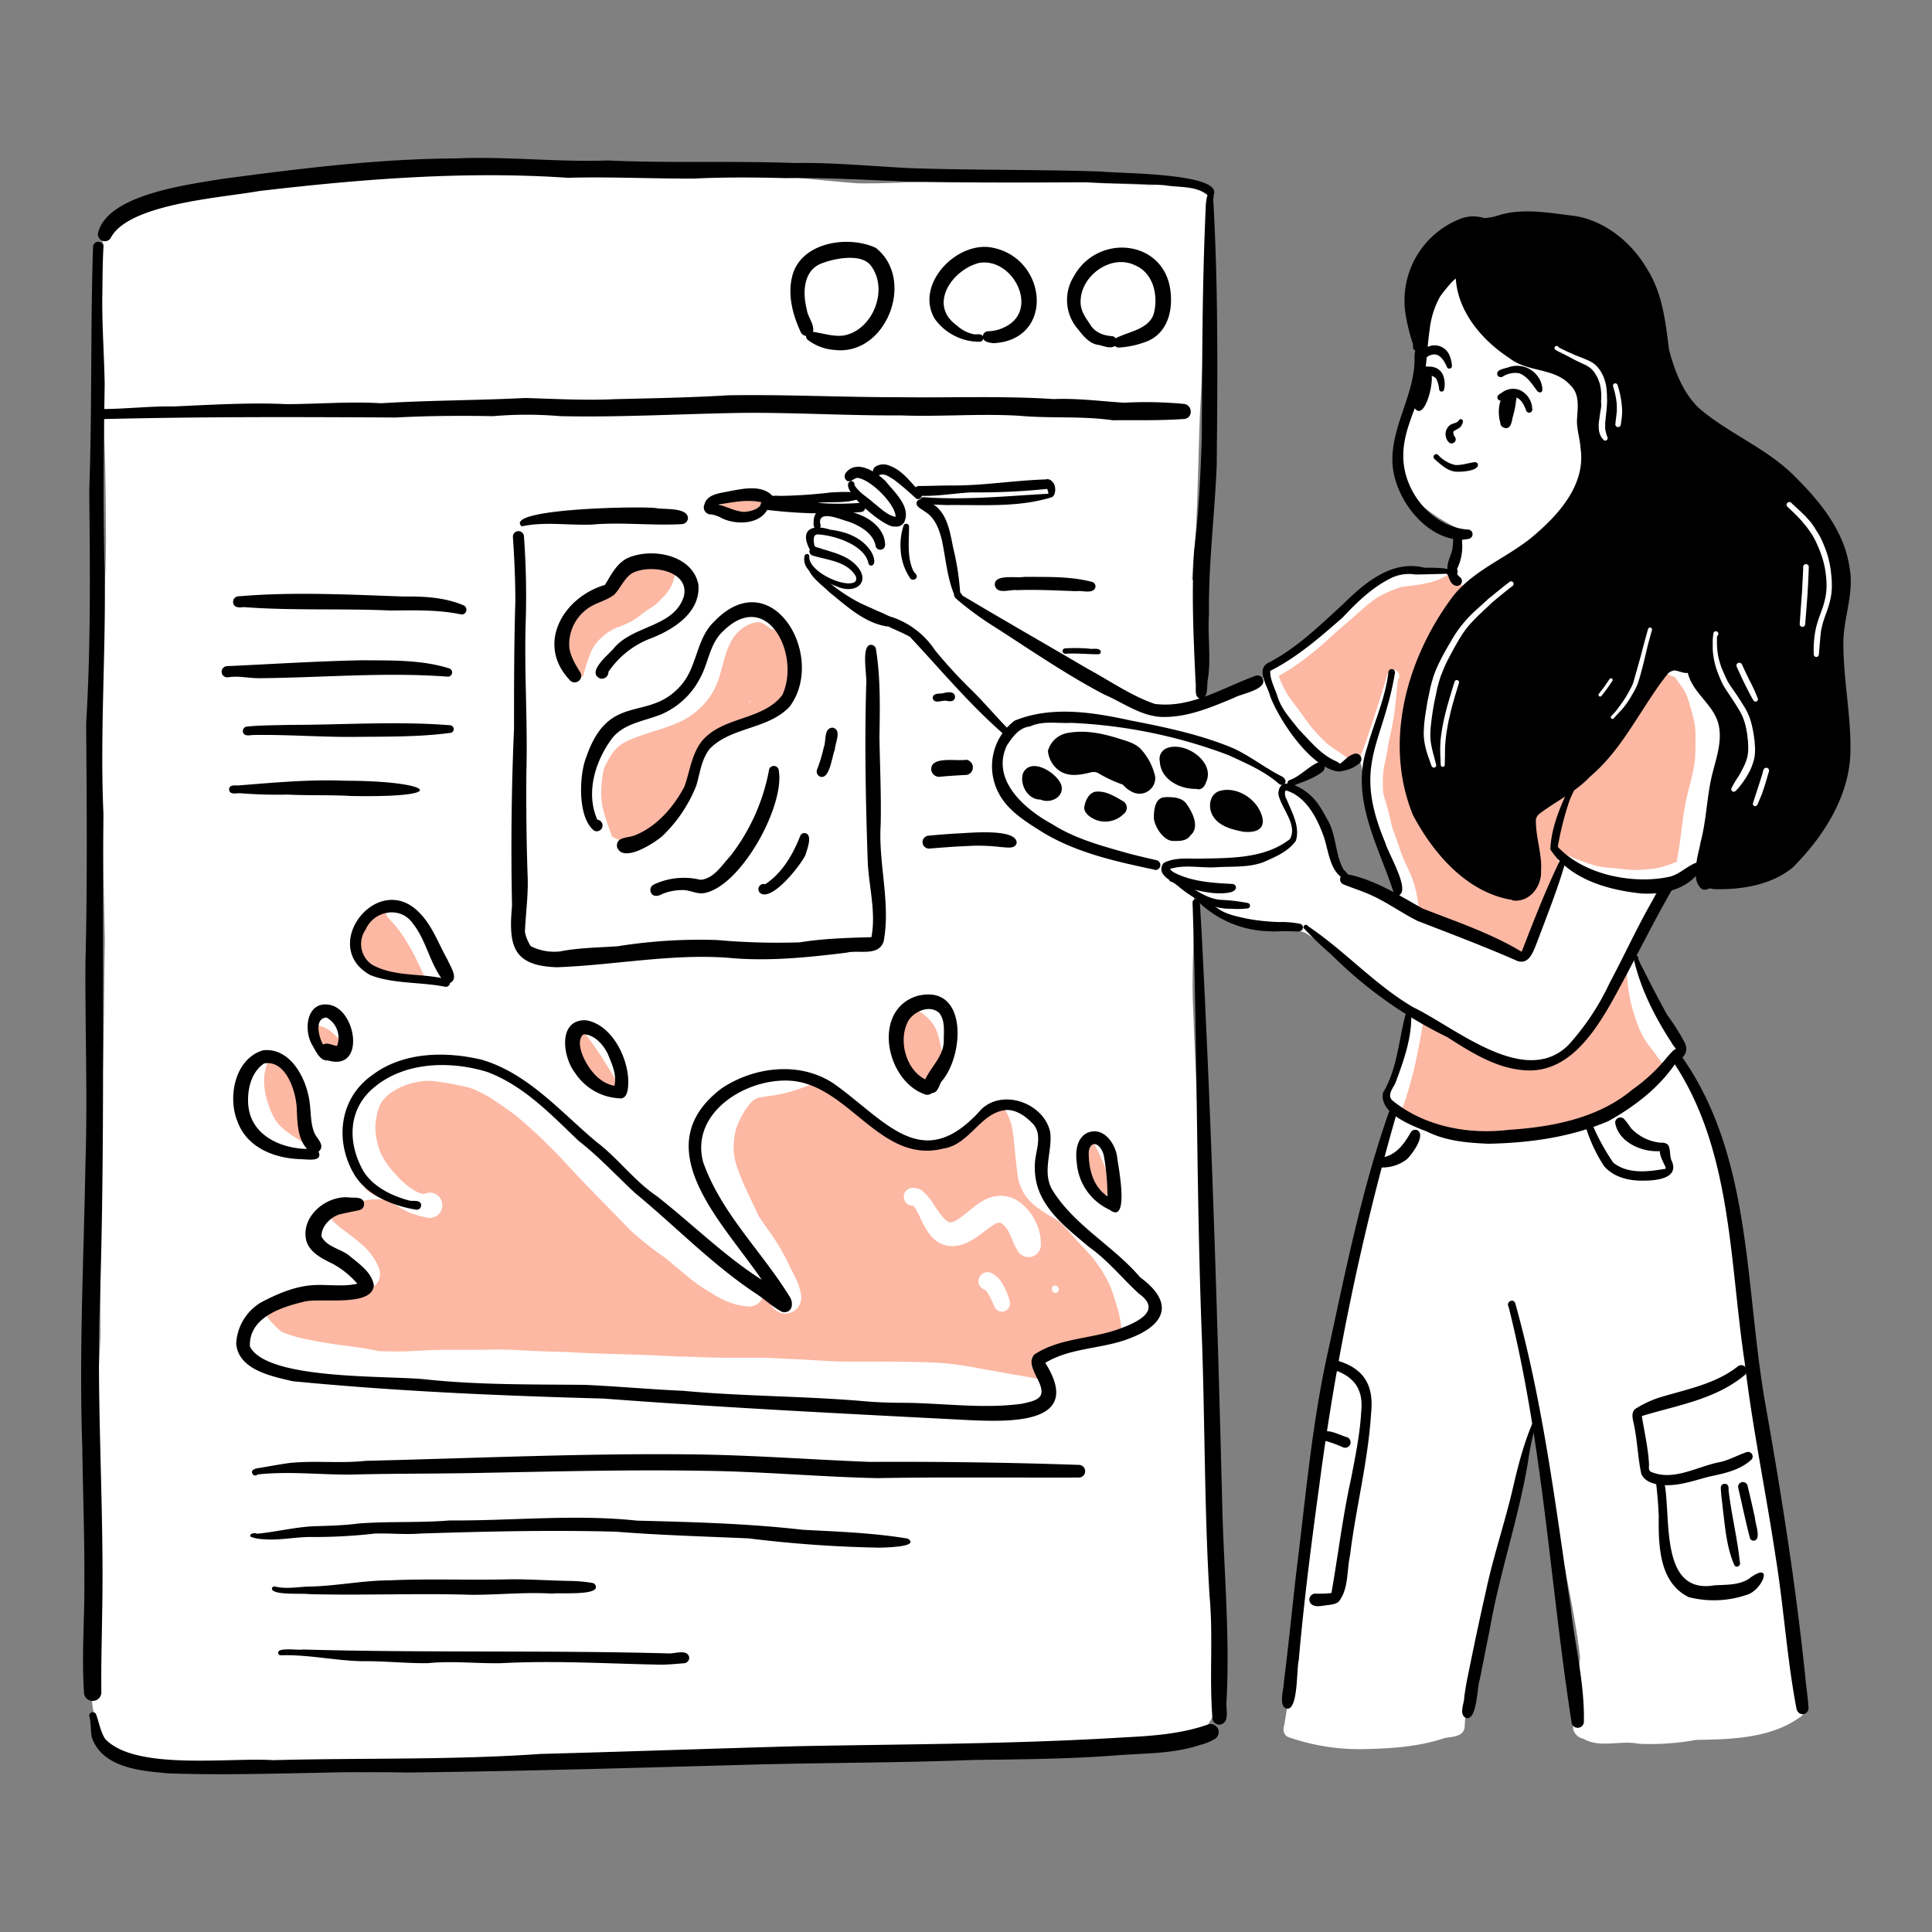 <svg xmlns="http://www.w3.org/2000/svg" id="graphic-designer-working-on-creative-art" viewBox="0 0 500 500"><rect x="0" y="0" width="500" height="500" fill="#808080" stroke="none"/><path d="M415.18 118.9c-6.41-4.18-.95-12.78-2.17-18.84-.29-1.84-2.45-2-3.79-2.78a24.54 24.54 0 0 1-6.3-4.54c-2-1.26-6.43-3.84-3.22-6.29.28-2 2.51-2.25 4.1-1.71 2.93.52 6.4 2.05 7.16 5.23a24.42 24.42 0 0 1 5.21 5.19c1.89-2.55 4.22.36 4.79 2.4 1.31 3.42 1.15 7.13 1.18 10.75-.37 2.63.55 7.16-3 7.64-.14 1.95-1.95 3.76-3.96 2.95ZM463.33 157.8c-3.39-.27-1.08-7.79-1.06-10a23.63 23.63 0 0 0-.8-10.1c-.49-2-1.38-4-1.27-6.06.62-2.49 4.34-.83 2.84 1.29 2.62 5.85 5 11.7 3.12 18.17-.7 2.07.09 6.63-2.83 6.7Z" style="fill:#fff"></path><path d="M469.73 168.46c-2.63-1.55.09-4.62.72-6.63 1.56-4.6.62-9.48.75-14.21-1.87-5.3-3.56-10.87-7.92-14.72 1.64 3.77 2.56 7.83 3.93 11.71 1.54 1.4 1.66 3.63 1.61 5.57a42 42 0 0 1-.41 7.52c0 2.53.67 5.1.12 7.64-.46 3.55-5 3.9-5.18 0-.4-3 .24-6 .64-9a57.3 57.3 0 0 1-.94-8.15 1.84 1.84 0 0 1-.39-2.57 1.8 1.8 0 0 1 .82-.62c-1-3.28-1.91-6.57-3.13-9.53-1.1-2.22-2.44-4.49-2.5-7 1.07-4.68 6.56.09 8.69 1.54a34.42 34.42 0 0 1 4.88 6.26c1.9 3.1 2.61 6.73 4.1 10 .41 4.59.85 9.37.1 14-.36 2.3-2.8 9.63-5.89 8.19Z" style="fill:#fff"></path><path d="M468.57 177.38c-2.87-6.94-.58-14.76 1.83-21.5.34-1 .72-2.48 1.89-2.87 2.19-.81 3.84 2.34 1.58 3.4-1.47 5.64-2.54 11.69-1.47 17.48.51 1.61 1.06 3.94-1 4.65a2.33 2.33 0 0 1-2.83-1.16ZM450.71 179.16a15.71 15.71 0 0 0-3.85-7.6 72.2 72.2 0 0 1 3.85 7.6Zm1.29 36.72a2.26 2.26 0 0 1-1.45-2.82c.77-2.4 1.54-4.79 2.16-7.24-1.21 1.05-2 2.52-3.58 3-3.77.34-3-3.57-1.72-5.78.09-1.93 1.09-3.71 1.73-5.51.63-1.34.94-3.15 2.37-3.88-1-5.42-3.94-10.47-5.84-15.68-2-3.68-3.67-7.55-3.1-11.84a52.34 52.34 0 0 0 .58-5.6 1.56 1.56 0 0 1 1.63-1.48 1.59 1.59 0 0 1 1.49 1.63c0 2.34-.53 4.63-.31 6.94 3.59-3.19 7.69 5.82 8.56 8.51 2.37 1.13 2.34 4.51 3.43 6.64.44 1.25 1.27 2.66.43 3.92a29.73 29.73 0 0 1 .24 5.5c0 .56 0 1.13-.05 1.7 1.13-2.14 4.62-.65 3.8 1.66-2 6.63-4.2 13.17-7.66 19.16a2.25 2.25 0 0 1-2.71 1.17ZM415 190.73c-2.22-.49-1.82-2.93-.59-4.26 1.78-3.45 3.84-6.92 4.46-10.81-1.24 2-7 13.62-9.41 8.56a2 2 0 0 1-.44-2.6c1.62-2.5 3.22-5.08 5-7.45 2.13-4.34 6.68-10.5 8-1.87 1.47-4.46 1.68-10 5.6-12.93a1.53 1.53 0 0 1 1.06 2.81c-3.64 7.83-2.34 18.2-9.1 24.47-1.65 1.15-2.18 4.35-4.58 4.08ZM371.58 203.53a6.16 6.16 0 0 1-2.22-3c-1.85-4.81-1.84-10.08-1.49-15.16.43-14 12.47-29.79 24.54-36.24-.25-.57.46-1 1-.94.87.13.87 1.17.3 1.66-9.78 9.81-21.27 21.51-21.74 36.15a93.68 93.68 0 0 1 5.5-16.47 1.47 1.47 0 0 1 2.78.28c-2.06 7.75-4.43 15.72-5.14 23.82-.2 2.67-.22 5.34-.24 8-.09 1.28-2.11 2.57-3.29 1.9Z" style="fill:#fff"></path><path d="M465.55 440.41c1.64.42 2.12 2.44.59 3.77-7.69 5.74-18 5.94-27.23 6.11a66.18 66.18 0 0 1-14.8 1c-4.73-1-10 1.23-14.36-1.32-1.87-.31-3.44-2.55-2.18-4.25a51.89 51.89 0 0 0-.3-9.49.83.83 0 0 1 .68-.94.79.79 0 0 1 .72.24c.05-1.05.07-2.1 0-3.13a28.72 28.72 0 0 1 .26-3.34c-.81-7.22-2.22-14.35-3.61-21.48-.06-.39-.14-.78-.2-1.16a.13.13 0 0 1 0-.06c-1.62-7.22-3.37-14.41-5.18-21.56a94 94 0 0 1-3-15.31 30.19 30.19 0 0 0-1.42 3.55c-3.08 10.48-6 21-8.49 31.64-4.07 13.84-7.15 28-8 42.41-.36 2.45-3.3 2.35-5.19 2.73-7 2.33-14.31 2.74-21.63 2.86a55.88 55.88 0 0 1-18.45-3c-1.5-.4-1.87-1.9-1.4-3.24 2.95-17.17 4.24-34.45 6.72-51.69.35-1.52.73-7.42 1.34-13.39-.89-1.4.42-3.91.51-5.42 1.14-5.49 1.57-11.09 2.57-16.6 1.25-5.93 2.84-11.93 3.75-17.88.73-4.21 1.83-8.41 2.91-12.56-2.2-3.91 4.86-19 5.24-22.54 1.56-6.24 2.94-12.42 4.86-18.54-.86-2.43-1.7-5.06-.63-7.55.59-1.83 1.69-3.46 2-5.39 1.19-4.54 2.14-9.13 3.05-13.69-9.16-6.17-17.38-13.9-26.72-19.68-3.44-1.61-7.38-.45-11-1.52a32.47 32.47 0 0 1-18-8.91c.3 9.67-.62 19.41-.21 29.1 1 25.68 2.38 51.55 2.41 77.22 0 15 2.12 30.12 2 45.13.19 11.86.78 23.69 1.32 35.54.1 6 .58 12.1.31 18.13h.33c2.35.6 1.09 3.9-1 6.9a.59.59 0 0 1 0 .14 9.2 9.2 0 0 1-1.93 3.57 1.88 1.88 0 0 1-1 1.7c-2.49 1.3-5.45 1.35-8.15 2-20.07 5.15-41.1 3.53-61.63 3.34-12-.12-24 .66-36.06.24-15.79-.41-31.08 1.76-46.77 2.32-25.62 0-51 2.47-76.64 2.27-11.05-.17-22.1-.24-33.11-1.46a76.39 76.39 0 0 1-13.27-2 2.08 2.08 0 0 1-2 .27 25 25 0 0 1-6.25-4.11c-1.91-2.33-2.47-5.52-3.1-8.4-1.34-6.14.83-12.36 0-18.58.4-13.42-.2-26.82.33-40.2.13-12.49.77-25.22 1.44-37.66.08-15.57-.26-31.14-.35-46.72 0-3.95-.13-7.92-.08-11.87a2 2 0 0 1 .41-1.55 1.32 1.32 0 0 1 .28-.25c0-1 .08-2 .11-3.07.64-13.15.52-26.31.78-39.47-.51-27-1.42-54.23-.93-81.25a212.51 212.51 0 0 0 1.19-26.57c0-13.89-.49-27.87-1.28-41.71-.06-8.68-2.23-21.58.78-30.72-1-1.54.42-3.82 1.39-5.15a7.53 7.53 0 0 1 3.09-2c1.39-1.28 3.21-2.55 4-.67h.62c.57-.35 1.08-.64 1.39-.81C46 50.29 56 48.49 65.81 48.1c6.35-1.26 12.77-2.12 19.13-2.75 22.23-.16 44.46-.05 66.67-1.09 6.78 0 13.72.51 20.43.9 7.45 0 14.9-.42 22.36-.08 9.26.52 18.48 1.69 27.74 2.37 10.62.14 21.26-1 31.89-.49 10.47.26 21.21-.53 31.6.49 4 .12 7.95.24 11.92.46 3.77-.11 14.15-1.46 15.09 2.62a2.71 2.71 0 0 1-.27 1.11 24.61 24.61 0 0 0-.24 3.43c-.05 3.53.09 7 0 10.59-.54 7.52-.31 15.21-.55 22.71-.45 5.93-.63 12.07-1 17.87-.43 10.33-.52 20.68-1.09 31-.34 4.28-.76 8.57-1 12.87a1.35 1.35 0 0 1 1.43 1c.45 5.89-.65 11.85-.08 17.77.37 4.36.85 8.73.84 13.11a4.65 4.65 0 0 0 1-.29c3.29-1.08 6.69-2 9.92-3.18 2-1 4.47-1.77 5.72-3.7a5.4 5.4 0 0 1 2.22-2.78c3.5-2.3 7.41-3.73 10.56-6.35 6-5.29 11.62-11.37 18.13-16 5.49-2.68 11.72-1.91 17.75-2.1.94-3.22 2.19-6.39 3-9.59a1.81 1.81 0 0 0-.37-.68A44.81 44.81 0 0 1 367 130a19.28 19.28 0 0 1-4.65-12.16c.12-6.53 3.83-12.29 4.81-18.69A72.64 72.64 0 0 0 368.69 88a48.49 48.49 0 0 1 3.59-10.81c1.7-2.68 2.94-6 5.68-7.61a1.29 1.29 0 0 1 1.47 1.06 1.32 1.32 0 0 1-.26 1 1.68 1.68 0 0 1 0 1.42c-1.17 5.3 5.21 10.43 8.83 13.6 5.27 4.48 12.14 6.3 18.05 9.63 4.25 1.29 6 6 6.22 10.12.27 4.32-1.67 8.55-1 12.87 2 8.48-2 16-9.46 20.13-2.18 1.46-3.23 4-5.35 5.53a1.47 1.47 0 0 1-1.46.06 2.52 2.52 0 0 1-.79-2.19c-1.72 1.19-3.45 2.35-5.12 3.57-2.87 1.52-5.37 4.35-8.65 4.58-.56.71-1.09 1.44-1.59 2.2-5.72 7.89-9.22 17-12.27 26.2-2.17 6-3.6 12.07-2.82 18.43a76.26 76.26 0 0 0 10 24.12c4.14 5.65 11.19 11 18.47 10.13 6.7-6.72-.72-19.58 7.69-25.41 2-1.62 4.34-2.9 6.13-4.74 5.24-5.55 10.55-11.07 15.28-17.07 4.17-5.91 8.78-16.66 17.79-13 3.29 1.25 3.48 6.15 5.36 8.88 2.06 4.14 5.59 8.8 2.73 13.43-2.47 3.6-3 8.09-3.33 12.35 0 4.41-1.74 8.5-2.28 12.84-.59 7.06-6.46 8.9-12.3 10.31-1.8 3.69-3.38 7.58-4.77 11.31a11 11 0 0 0-1.38 5.4c.73 3.69 1.91 7.51 2.94 11.1a96.32 96.32 0 0 0 7.69 13.65 3.93 3.93 0 0 1-.21 3.53c1.13 1.65 2.1 3.36 2.71 4.09 1.07 1.53 7.2 12.75 7.56 17.72 3.12 9 4.42 18.71 5 28.23 1.09 6.95 1.91 13.93 3.19 20.83 2 7.76 2.46 15.91 3.59 23.8 2.38 21 8.26 41.31 9 62.44.2 2.91.68 5.78.93 8.68ZM363 234.9c-1.58-8.81-6.34-16.54-9.27-24.88-1.46-4.39-.07-9.28-2-13.5-2.32 2.59-5.87 4.18-8.23.72-3.2 2.22-6.32 4.67-10 6 2.63 2.9 5.82 5.44 7.66 9a115.23 115.23 0 0 0 7 15.39c5.56 1.01 9.84 5.01 14.84 7.27Z" style="fill:#fff"></path><path d="M148.11 173.82c-2.49-2.61-2.39-6.84-1.14-10-2.47-3.21 3-7.26 4.94-9.5 2-2 5.09-3.63 7.9-2.39 1.94-6.44 8.32-8.21 13.67-4.44a14.85 14.85 0 0 1 1.33 1l-.11.41c-.26.82-.55 1.64-.88 2.45-.16.33-.33.67-.51 1s-.41.6-.63.89c-.59.74-1.21 1.44-1.85 2.13-.4.4-.81.78-1.24 1.15-.82.6-1.7 1.12-2.54 1.71s-1.51 1.1-2.26 1.65c-.54.35-1.08.7-1.63 1-.89.44-1.81.82-2.74 1.22a14.44 14.44 0 0 0-6.24 4.43 12.2 12.2 0 0 0-1.58 2.93c-.19.5-.36 1-.54 1.48a28.55 28.55 0 0 0-1 3.51v-.21l-.06.29v-.09l-.12.62a1.5 1.5 0 0 0-1.25.9 4.77 4.77 0 0 1-1.52-2.14ZM155.68 175c.45-.78.91-1.53 1.4-2.27l.09-.12.08-.1.05-.07.06-.09.07-.09a.18.18 0 0 0-.05.07 25 25 0 0 1 1.67-2c.23-.21.47-.42.71-.61-1.27 2.35-2.58 4.9-4.41 5.93Z" style="fill:#fcb8a3"></path><path d="M152.83 164.73c.66-1 4.06-4.69 5.1-3.18a1 1 0 0 1-.23 1.38 5.93 5.93 0 0 0-2.11 2.11 10.9 10.9 0 0 0-1.41 1.55 12.17 12.17 0 0 0-1.57 2.93c-.19.49-.37 1-.55 1.48a27.91 27.91 0 0 0-1 3.5v-.2l-.06.29a.29.29 0 0 0 0-.09 2.21 2.21 0 0 1-.05.25c-1.76-2.81.55-7.34 1.88-10.02ZM157.08 172.69c-.07.09-.13.19-.2.27ZM165.92 159.08l-1 .75-.11.08c-.54.35-1.08.7-1.63 1-.89.44-1.81.82-2.74 1.22l-.55.24a13.81 13.81 0 0 1 6.03-3.29ZM164.9 159.83l.18-.12-.18.12ZM169.62 151.54a3.31 3.31 0 0 1 2.82-2.09 3.56 3.56 0 0 1 1.9.55c-.16.46-.33.92-.52 1.37s-.33.67-.51 1-.41.61-.63.9-.62.75-.94 1.11h-.26a2.05 2.05 0 0 1-1.86-2.87ZM193.77 181.8c.12 0 .24-.1.36-.13a3.27 3.27 0 0 1 0-.44Zm-33.46 35.6a6.83 6.83 0 0 1-1.59-.76 1.24 1.24 0 0 1-.2.1l-.13-.35v-.09.18c-.47-1.32-1-2.64-1.41-4 0-.1-.07-.21-.11-.31-.14-.48-.3-1-.44-1.44a24 24 0 0 1-.66-2.88l.06.4c-.05-.29-.09-.57-.13-.86l.06.4a22.44 22.44 0 0 1-.17-2.72 34.77 34.77 0 0 1 .34-4.33c.1-.6.23-1.2.38-1.79.11-.29.23-.57.35-.85a30.47 30.47 0 0 1 1.64-2.9c.33-.46.69-.91 1.06-1.34.22-.22.46-.44.69-.65a10.91 10.91 0 0 1 .94-.7c.55-.33 1.12-.64 1.7-.92 2-.82 4-1.54 6-2.19a63.31 63.31 0 0 0 6.59-2.28 19.87 19.87 0 0 0 6.36-4.32 18.21 18.21 0 0 0 2.71-3.47 20.57 20.57 0 0 0 1.69-3.81c.83-2.51 1.33-5.11 2.26-7.59.3-.72.63-1.42 1-2.11.23-.39.46-.77.73-1.14s.46-.58.72-.86.67-.64 1-.94.71-.5 1.07-.73a10.28 10.28 0 0 1 .93-.48c.45-.19.9-.36 1.36-.51a5.41 5.41 0 0 1 .55-.12 2.58 2.58 0 0 1 .39 0h.55l.48.14.36.16c.24.14.48.28.71.43l.72.55a2.72 2.72 0 0 0 3.81-.4 14.43 14.43 0 0 1 2 14.25c.09 2-.93 3.84-1.65 5.64a2.1 2.1 0 0 1-2.2 1.2c-3.77 3.45-9.28 3.58-13.35 6.34a33.43 33.43 0 0 0-10 13.52c-2.09 6.49-7.36 14.84-14.75 14.84a10.31 10.31 0 0 1-2.42-.31Z" style="fill:#fcb8a3"></path><path d="M156.69 198.09a1.91 1.91 0 0 1-.16.32ZM163 191.44l-.24.12ZM187.2 132.5a2 2 0 0 1 0-1 1.27 1.27 0 0 1-.53-1.72 1.32 1.32 0 0 1 .63-.58 9 9 0 0 1 3.35-.19c1.21.14 2.43-.15 3.61.18a4 4 0 0 1 2.23 0c2 1.1.27 3.83-1.7 3.2-1.06.95-2.71.75-4 1.25-1.3.67-3.2.55-3.59-1.14ZM86.18 272.32c-2.2-.4-3.62-2.59-4.72-4.38a4.43 4.43 0 0 1-.25-3c.92.32 1.84.63 2.74 1 .35.15.68.32 1 .5.15.09.29.19.43.29.63.52 1.22 1.06 1.81 1.61A2.68 2.68 0 0 0 89 269a3.49 3.49 0 0 0 .78-.11c0 1.91-.85 3.48-3.1 3.48ZM97.22 252.89c-7.62-3.16-7.6-12.74-.26-16.25a14 14 0 0 1 3.17-.89 1.38 1.38 0 0 0 .32 1.7c.18.23.4.44.59.67l1.1 1.23-.06-.06a37.92 37.92 0 0 1 2.53 3.4c1 1.56 1.91 3.19 2.77 4.83q.66 1.41 1.35 2.82c.46 1 .89 1.93 1.4 2.86a31.06 31.06 0 0 0-5.37.07c-1.16.09-2.32.17-3.47.17a14.54 14.54 0 0 1-4.07-.55ZM111.86 243c-.68-.76-1.34-1.54-2.06-2.26a34.21 34.21 0 0 0-4.78-4.06c-.39-.26-.78-.53-1.18-.78 4 .89 7.06 4.26 9.07 8.34-.33-.47-.68-.88-1.05-1.24ZM78.34 295.66c-.71-.52-1.46-1-2.2-1.46a29.55 29.55 0 0 1-2.51-1.81c-.4-.33-.77-.68-1.13-1s-.64-.75-.94-1.14a15.67 15.67 0 0 1-.82-1.35 23.64 23.64 0 0 1-1-2.26 28.52 28.52 0 0 1-1-3.36 21.7 21.7 0 0 1-.36-2.53 22.06 22.06 0 0 1 0-2.3v.31c0-.47.11-.94.19-1.41a20.46 20.46 0 0 1 .59-2.17c.1-.27.21-.54.32-.81 3.61.22 6.27 3.36 7.45 6.59.81 2.51-.14 5.18.27 7.75a16 16 0 0 0 2.6 7 1.6 1.6 0 0 1 .68 1.76c-.65-.68-1.38-1.26-2.14-1.81ZM62.31 285a13.37 13.37 0 0 1 1.26-6.13 20.92 20.92 0 0 0-.27 5.13 24.44 24.44 0 0 0 1.14 6.16 16.71 16.71 0 0 0 2.9 5.64l.21.25A14.45 14.45 0 0 1 62.31 285Z" style="fill:#fcb8a3"></path><path d="M69.77 286.62c0 .12.09.24.13.37-.05-.13-.09-.25-.13-.37ZM157.42 281.85c-.39-.59-.75-1.18-1.12-1.78-3.38-1.81-6.69-4.49-8-8.23-.89-2.06-1.85-5.74 1.2-6.35a4.82 4.82 0 0 1 1.81.3 2.08 2.08 0 0 0 .28 1.9c1.56 2.07 3.07 4.19 4.45 6.39 1.55 2.47 3.07 5 4.62 7.43a1.66 1.66 0 0 0 .32.38 2 2 0 0 1-1.69 1 2.5 2.5 0 0 1-1.87-1.04ZM237.94 281.05a3 3 0 0 1-1.24-2.41c-2.26-3.82-5-7.9-4.39-12.58a16 16 0 0 1 2.24-6c.54.21 1.06.43 1.59.66s1.33.74 2 1.16 1 .73 1.48 1.12.8.77 1.18 1.17c.23.28.44.54.64.82s.5.82.72 1.24.29.68.42 1c.52 1.61.78 3.26 1.21 4.88.07.29.15.58.23.88a47.58 47.58 0 0 1-3 5.55 2.22 2.22 0 0 1-1.64 2.68 2.3 2.3 0 0 1-.45.05 1.88 1.88 0 0 1-.99-.22ZM285.91 309.17c-4.23-2-6.85-7.11-6.79-11.71-.05-1.78 1-4 2.66-4.43a1 1 0 0 0-.15.47 1.3 1.3 0 0 0 .35.86c.43.59.85 1.19 1.24 1.82a31.4 31.4 0 0 1 1.5 2.95l.47 1.07c.38.88.73 1.78 1.11 2.65s.67 1.55 1 2.32a2 2 0 0 0 1 1.06 4.59 4.59 0 0 1-.69 1.64 1.31 1.31 0 0 1-1.29 1.32.91.91 0 0 1-.41-.02ZM284.06 293.65a4.79 4.79 0 0 1 .47.43Z" style="fill:#fcb8a3"></path><path d="M258.57 316.44h.27l.25.11a1.65 1.65 0 0 1 .19.1l.34.26.4.4c.24.3.47.59.68.89s.36.63.53.94c.46 1 .8 2 1.3 3 .27.56.59 1.1.9 1.65a3.2 3.2 0 0 0 5.94-1.56v-.07a12.44 12.44 0 0 0-.17-2.36 13.7 13.7 0 0 0-1.42-4.12c-1.55-2.84-4.27-5.71-7.66-6.12a8.55 8.55 0 0 0-4.47.58 14.79 14.79 0 0 0-3.31 2c-1.26 1-2.5 2-3.8 3-.46.3-.92.59-1.41.87a6.25 6.25 0 0 1-.6.24l-.24.07h-.66l-.19-.08-.28-.16-.31-.24a10.7 10.7 0 0 1-.85-.84c-.76-.92-1.42-1.91-2.1-2.89a14.4 14.4 0 0 0-3.39-4.06 3.87 3.87 0 0 0-1.74-.58 2.32 2.32 0 1 0-1.09 4.52 2.36 2.36 0 0 0 .75.06l.12.17c.49.73.9 1.49 1.31 2.25a27.66 27.66 0 0 0 2.55 4.73 9.09 9.09 0 0 0 2.73 2.47 6.74 6.74 0 0 0 3.76.81c3.82-.28 6.77-3 9.76-5.19a11.89 11.89 0 0 1 1.08-.65l.36-.16H258.52Zm14.16 16.31a.84.84 0 0 0-.47 1.06c0 .07.05.15.07.21a.91.91 0 0 0 .84.58.87.87 0 0 0 .49-.16.88.88 0 0 0 .2-1.24.18.18 0 0 0-.05-.07 1.32 1.32 0 0 0-.41-.37.9.9 0 0 0-.36-.08.72.72 0 0 0-.25.07Zm-19.46-1.67a2.36 2.36 0 0 0 1.69 2.73l.32.36a12.4 12.4 0 0 1 .68 1c.55 1 1 2.06 1.47 3.11a2 2 0 0 0 1.89 1.16 2.1 2.1 0 0 0 .92-.21 2.13 2.13 0 0 0 1.05-2.56 16.53 16.53 0 0 0-1.72-4.17 6.74 6.74 0 0 0-3.27-3.16 2.35 2.35 0 0 0-3 1.7Zm12.16 25.19c-4-.73-8.06-1.4-12.08-2.15a80 80 0 0 0-11.64-1.49c-8-.32-16-.24-24.06-.26-4.62-.15-9.23-.53-13.85-.71-2.27-.09-4.53-.26-6.79-.27s-4.65 0-7 0h-.1c-3.17 0-6.31-.07-9.47-.18s-6.3-.19-9.45-.35c-6.52-.34-13-.42-19.57-.71-1.81-.07-3.62-.22-5.44-.27-2.1-.07-4.19-.11-6.28-.19-4-.14-7.89-.5-11.85-.42-2.84.06-5.67.06-8.5.06h-3.49c-3.81 0-7.61.26-11.43.42-2.14 0-4.27 0-6.41-.09-1.08-.22-2.17-.43-3.26-.62-2.39-.41-4.8-.71-7.2-1-3.46-.52-6.9-1.11-10.3-1.89a47.18 47.18 0 0 1-4.07-1.33h-.07c-.43-.31-.84-.64-1.25-1-.63-.59-1.22-1.21-1.79-1.85s-1.14-1.47-1.68-2.22c-.09-.14-.16-.28-.25-.41a19.11 19.11 0 0 1 7.35-3.52c5.43-2.51 11.32-1.78 17.06-2.31a4.19 4.19 0 0 0 5.48-2.25 3.86 3.86 0 0 0 .24-.8 4.44 4.44 0 0 0-.38-2.71 16.45 16.45 0 0 0-4.5-5.89c-1.66-1.4-3.37-2.72-5.12-4l.37.28c-.73-.57-1.45-1.14-2.12-1.78-.29-.3-.57-.61-.85-.93-.06-.09-.13-.18-.19-.28a18 18 0 0 1 14-4.69 15.3 15.3 0 0 1-4.63-2.46 15.2 15.2 0 0 1-2.75-6.26 13.23 13.23 0 0 0 .82 1.28 26.79 26.79 0 0 0 4.87 5.22 38.25 38.25 0 0 0 6.2 4.59 19.39 19.39 0 0 0 5.69 2.09 4.19 4.19 0 0 0 1.4.27 3.27 3.27 0 1 0 .24-6.54 3.46 3.46 0 0 0-1.27.21l-.38.16h-.1c-.38-.09-.76-.21-1.13-.33l-.66-.28c-.55-.3-1.07-.64-1.59-1s-1.2-.91-1.76-1.4a40 40 0 0 1-3.17-3.34 35.6 35.6 0 0 1-1.57-2.09v-.06c-.34-.57-.66-1.14-1-1.74s-.56-1.44-.8-2.18-.44-1.79-.6-2.7c-.08-.63-.13-1.26-.15-1.9s0-1.23.1-1.85a21.62 21.62 0 0 1 .46-2.4c.15-.52.32-1 .52-1.55.14-.3.3-.6.46-.89l.31-.46c.32-.37.64-.72 1-1.07s.69-.59 1-.86c.71-.48 1.43-.91 2.18-1.32s1.33-.6 2-.85a28.56 28.56 0 0 1 2.82-.74l-.53.09.77-.14c.59-.09 1.18-.16 1.78-.21s1.46 0 2.2.05a68.63 68.63 0 0 1 8.64 1.56h.22c.7.23 1.37.49 2.06.76 1.15.55 2.26 1.13 3.39 1.75 2.36 1.51 4.65 3.1 6.9 4.78 3.72 3.08 7.21 6.41 10.61 9.83 2.15 2.29 4.26 4.64 6.44 6.9s4.5 4.63 6.75 6.94l3.31 3.4c1.28 1.3 2.54 2.67 3.93 3.86s2.72 2.27 4.13 3.37c1.21.94 2.5 1.8 3.72 2.72 3.06 2.47 6 5.2 9.23 7.38.81.53 1.64 1 2.47 1.54s1.94 1.2 3 1.67a18.54 18.54 0 0 0 3.43 1.32 20.1 20.1 0 0 0 3.27.54h.27a3.78 3.78 0 0 0 3.47-2.58 3.45 3.45 0 0 0 .16-.85c.23.17.46.35.69.51l.53 1a12.49 12.49 0 0 0 .79 1.65 4.33 4.33 0 0 0 3.62 2.1 4.11 4.11 0 0 0 4.1-4.13v-.43a14.25 14.25 0 0 0-1-3.62c-.57-1.33-1.26-2.58-1.9-3.87a56.72 56.72 0 0 0-4-7.24c-1.35-2-2.75-3.88-4.06-5.86-.88-1.88-1.78-3.77-2.67-5.65-.44-1-.88-1.91-1.32-2.84.08.15.15.31.23.47a49 49 0 0 1-2.19-5.73A21.64 21.64 0 0 1 190 299a22.28 22.28 0 0 1-.12-2.58v-.26c.06-.85.15-1.68.28-2.51s.31-1.36.51-2a23.53 23.53 0 0 1 1-2.31l.24-.49-.24.5a27.2 27.2 0 0 1 1.45-2.45.83.83 0 0 1 .13-.18c.38-.51.78-1 1.21-1.48.17-.17.35-.33.53-.49l.37-.26.32-.16.59-.22c.66-.15 1.31-.26 2-.37l1.09-.13-.61.08a39.2 39.2 0 0 0 6.25-1.29c1.35-.41 2.67-.91 4-1.4.52-.2 1-.41 1.53-.64 3.28 1.05 6.68 2 9.55 3.94 3.1 2.62 6.49 4.87 9.8 7.23 3.31 2.57 6.84 5.9 11.36 5.41 5.12-.66 9.34-4.06 13-7.45 1.45-1.52 2.56-3.43 4.62-4.21l.25.32c.48.73.94 1.46 1.35 2.22s.65 1.39.93 2.11.37 1.22.52 1.85c.45 2.29.59 4.62.83 6.93.17 1.63.34 3.25.55 4.86a12.56 12.56 0 0 0 .9 3.68 12.72 12.72 0 0 0 2.91 4.16 31.73 31.73 0 0 0 5.65 3.83c.41.28.81.55 1.2.83s.94.8 1.39 1.22c1.35 1.41 2.59 2.93 3.91 4.36 1.14 1.23 2.29 2.44 3.4 3.68a70.23 70.23 0 0 1 2.42 3.32c.52.88 1 1.77 1.52 2.68s.92 2 1.32 3.07c.6 1.73 1.11 3.48 1.6 5.25.22.93.4 1.88.55 2.82.13 1.12.24 2.24.36 3.35a32.63 32.63 0 0 1-4.4.44 30.56 30.56 0 0 0-8.58 2.06c-3.52 1.22-7.74.31-10.56 3.25.72 1.83 2 3.56 2.65 5.43l-4.1-.73ZM189.92 351.42ZM108.45 308.67l.34.13ZM191.63 289.27l-.24.48ZM98.68 285.35l-.2.34Z" style="fill:#fcb8a3"></path><path d="M121.12 281.41h-.18l-.46-.12ZM193 286.93c-.06.09-.12.19-.19.28.06-.09.12-.21.19-.28ZM194.8 284.79l-.25.2ZM195.22 284.47l-.31.19ZM197.8 283.72h-.17ZM296.61 334.83c-.34-.95-.68-1.9-1-2.84a8.42 8.42 0 0 1 2.53 3.34c.13 1.07.57 2.05.79 3.08a2.12 2.12 0 0 1-.85 2.2 31.94 31.94 0 0 0-1.47-5.78ZM286.68 331.52a1.86 1.86 0 0 1 .1.2c-.03-.06-.06-.13-.1-.2ZM269.48 295.32c-.26-1.23-.48-2.48-.85-3.69a26 26 0 0 0-1.89-4.64 14.37 14.37 0 0 1 2.85 3.76 10.87 10.87 0 0 1 .27 6.72c-.12-.72-.24-1.47-.38-2.15ZM258.3 316.44h-.19ZM246.08 316.43h.27ZM258.62 316.42h-.27.28-.09.11ZM245.57 316.36h-.17.17l.13.06ZM246.91 316.17l-.35.13ZM237.86 314.54a1.74 1.74 0 0 0 .1.19 1.74 1.74 0 0 1-.1-.19ZM392.44 247.66a4.94 4.94 0 0 1-2.36-1.87c-3.3-2.56-7.63-3.95-11.52-5.13a41.15 41.15 0 0 1-11.44-4.55 7.06 7.06 0 0 0 0-1.3 33.84 33.84 0 0 0-.61-3.89l.12.52a28.65 28.65 0 0 0-1.46-4.89c-.38-.89-.8-1.77-1.22-2.64l.09.18c-.16-.31-.3-.64-.45-1-.52-1.19-1-2.4-1.4-3.64-.5-1.44-1-2.86-1.53-4.3s-.77-2.79-1.1-4.2c-.38-1.6-.86-3.15-1.34-4.72-.1-.4-.18-.79-.25-1.18-.07-.68-.08-1.35-.1-2v-.96c0-1.12.12-2.25.26-3.36.31-1.62.69-3.23 1-4.84v-.12a1.89 1.89 0 0 1 0-.23l.21-1.1c.56-2.73 1.19-5.45 1.56-8.21.18-1.37.31-2.75.45-4.14s.23-2.84.47-4.24a2 2 0 0 0 .23-.4 1.56 1.56 0 0 0-.89-2 1.61 1.61 0 0 0-1.29.07 2.76 2.76 0 0 0-1 1.7c-.16.51-.33 1-.48 1.52-.3 1-.6 2-.91 3q-1.92 6.17-4 12.3c-.51 1.4-1.07 2.78-1.55 4.2l-.21.64c-.37.27-.75.56-1.14.82a29.94 29.94 0 0 0-2.41-1.93c-.67-.47-1.34-.95-2-1.39a32.62 32.62 0 0 1-2.81-2 52.72 52.72 0 0 1-3.66-3.81c-.62-.78-1.22-1.56-1.81-2.37s-1.05-1.51-1.59-2.24-1.16-1.53-1.74-2.29-1.1-1.53-1.61-2.32c-.31-.58-.61-1.16-.91-1.74-.35-.82-.74-1.63-1-2.46l-.09-.26 1.15-.62a58.85 58.85 0 0 0 6.79-4.73l-.1.09.11-.09.15-.12-.09.08.24-.19-.13.1q1.86-1.44 3.58-3c1-.91 2-1.82 3-2.7 2.16-1.85 4.31-3.7 6.43-5.61l-.36.33c1.3-1.16 2.62-2.27 4-3.31a22.25 22.25 0 0 1 2-1.19h.05a37.42 37.42 0 0 1 3.95-1.72c.38-.11.77-.22 1.16-.31 1.16-.2 2.34-.29 3.5-.46s2.23-.38 3.33-.63a16.22 16.22 0 0 0 3-1c.91-.43 1.78-.92 2.66-1.42a19.19 19.19 0 0 1 1.8 2.32.9.9 0 0 1 .91.31.87.87 0 0 1 .33.61l.06.17a1.22 1.22 0 0 1-.92 1.21c-4.8 7.39-9.54 15.32-11.22 24.08-1 9.31-1.63 18.74.24 27.86a35.29 35.29 0 0 0 18.56 22.75 25.81 25.81 0 0 0 7.74 2.26c1-.21 2-.47 3-.59a12.64 12.64 0 0 0 2-7.73 1.73 1.73 0 0 1-1.45-1c-.6-2.09-.83-4.29-1.38-6.4a6.12 6.12 0 0 0-.63-1.49c-.45-1.32.7-2.37 1.66-3.07a14.79 14.79 0 0 1 3.54-2.07 18.5 18.5 0 0 1 2.95-3.24 1.75 1.75 0 0 1 1.35-.54c1-1.39 2.19-2.54 3.74-1.93a221.07 221.07 0 0 0 17.95-20.13c1.7-2.56 3.32-6.21 5.28-8.42a3 3 0 0 0 2.42 1.75c.72.9 1.38 1.84 2.05 2.77.33.51.63 1 .91 1.55s.34.8.5 1.19c.67 2.08 1.28 4.23 1.75 6.36.09.54.18 1.08.22 1.63.12 2.29.06 4.6 0 6.89-.07.93-.17 1.84-.3 2.76-.32 1.72-.71 3.41-1.15 5.09s-.87 3.34-1.17 5c-.63 3.59-1 7.2-1.52 10.8-.23 1.28-.45 2.58-.63 3.87l-.79.34c-1.16.45-2.35.82-3.54 1.16l-1.39.27c-1.6.2-3.22.33-4.83.37s-3.17-.22-4.76-.39c-1.13-.12-2.28-.21-3.42-.31h-.14c-.57-.09-1.13-.19-1.69-.3-.83-.22-1.66-.47-2.48-.74s-1.82-.66-2.71-1l-3-1.26a1.43 1.43 0 0 0-1.13 2.63c-.42.47-.84.93-1.29 1.39-.71 3.9-3.44 10-3.77 11.29-1.42 3.2-2.47 6.57-4 9.71a2.24 2.24 0 0 1-2.14 1.63 2.74 2.74 0 0 1-.44-.14ZM343.43 192.45l.2.18Z" style="fill:#fcb8a3"></path><path d="m407.5 225 1.62.64c1.31.52 2.61 1 3.94 1.46l.17.05a26 26 0 0 1-5.73-2.15ZM415.11 224.37H415.4ZM357.78 154l-.31.15ZM367.05 290.85a32.43 32.43 0 0 1-4.71-2.64 42.33 42.33 0 0 0 1.88-5.23c.62-2 1.13-4 1.64-5.94.44-1.74.78-3.5 1.13-5.26.24-1.2.47-2.4.7-3.6.28-1.37.47-2.76.62-4.15.81.76 1.65 1.49 2.51 2.2a10.79 10.79 0 0 1 2.8.67c5.38 2.26 9.86 6.14 15.31 8.19 1.4.34 2.81.64 4.22.91.71.2 1.74.32 2.73.54 5.72-1.09 11.4-3.9 14.93-8.58 3.67-5.14 5.59-11.3 8.66-16.77a3.93 3.93 0 0 1 1.44-1.61c0 .85.1 1.7.17 2.55a40.87 40.87 0 0 0 .92 7.05c.95 3.7 2 7.44 4.17 10.61.83 1.18 1.76 2.27 2.59 3.46a21.18 21.18 0 0 0 2.08 2.64c-3.54 5.52-9.13 9.66-14.76 12.86a29.6 29.6 0 0 1-21.42 4.05 86.45 86.45 0 0 1-12.12 1.2h-1.41a30.41 30.41 0 0 1-14.08-3.15Z" style="fill:#fcb8a3"></path><path d="M418.06 109.72a.72.72 0 0 0 .58.81h.11a.72.72 0 0 0 .71-.61c.08-.5.15-1 .21-1.52a16.1 16.1 0 0 0 .14-2.19 24.32 24.32 0 0 0-1.18-6.54.61.61 0 0 0-.72-.45.61.61 0 0 0-.46.73 25.22 25.22 0 0 1 .7 2.72 19.11 19.11 0 0 1 .28 2.26v1.54c-.12 1.11-.27 2.18-.37 3.25Zm-3.78-3.78c-.12.67-.22 1.32-.32 2 0 .33-.09.67-.13 1s-.05.51-.08.77a8.8 8.8 0 0 0 0 1 4.92 4.92 0 0 0 .31 1.65 4.33 4.33 0 0 0 .38.78c.17.23.33.45.51.66a.66.66 0 0 0 .5.23.56.56 0 0 0 .31-.09.64.64 0 0 0 .25-.79l-.08-.2a11.77 11.77 0 0 1-.36-1.15c-.06-.31-.11-.61-.15-.92v-1.32c.09-1.14.23-2.28.35-3.42.05-.56.09-1.13.12-1.7s.05-.93 0-1.4v.09-.3.1a19 19 0 0 0-.14-2.5 10.91 10.91 0 0 0-.49-2.18 8.79 8.79 0 0 0-.86-1.9 7.74 7.74 0 0 0-1.27-1.68 5 5 0 0 0-1-.8 6.4 6.4 0 0 0-.76-.43q-.71-.34-1.44-.63l-1.83-.74h-.07c-.76-.34-1.52-.69-2.27-1-.31-.15-.62-.29-.93-.45s-.8-.37-1.17-.58l-.28-.17a.55.55 0 0 0-.83-.25.56.56 0 0 0-.14.79l.09.09a.6.6 0 0 0 .15.09h.07-.06a9.94 9.94 0 0 0 1.25.66l1.06.53 1.62.85c.31.17.63.35.95.51l1 .48c.8.4 1.62.74 2.41 1.18h-.06c.21.12.4.24.59.37.13.11.25.23.38.33s.36.38.52.57a11.41 11.41 0 0 1 .69 1c.18.31.34.62.49.94.15.39.3.78.42 1.19a.2.2 0 0 1 0-.09 13.5 13.5 0 0 1 .28 1.38c.07.5.12 1 .14 1.52v.48a5.42 5.42 0 0 1 0 .57l-.06 1a.31.31 0 0 1 0-.09c.13.72.05 1.35-.06 1.97Zm52.38 40.74c0 1.32-.1 2.63-.17 3.95-.05.91-.08 1.83-.14 2.74-.21 2.7-.4 5.4-.59 8.11a.72.72 0 0 0 .67.75h.05a.72.72 0 0 0 .7-.66c.21-2.72.43-5.43.63-8.14 0-.31 0-.62.05-.93l.1-1.95c.06-1.27.12-2.52.15-3.79a.72.72 0 0 0-.68-.76h-.05a.72.72 0 0 0-.72.68Zm5.13 10.32c-.26.72-.51 1.45-.77 2.16a27.29 27.29 0 0 0-.9 2.78 20.75 20.75 0 0 0-.49 2.47 28.08 28.08 0 0 0-.23 4.93.68.68 0 0 0 .65.69.69.69 0 0 0 .67-.65c.07-.78.13-1.55.2-2.32.09-1 .15-2 .28-3v-.29a23.28 23.28 0 0 1 .62-2.75c.22-.71.46-1.42.71-2.12.17-.47.35-.92.5-1.39a22.78 22.78 0 0 0 .82-3.15 17.18 17.18 0 0 0 .23-3.2c0-.79-.07-1.57-.15-2.35-.05-.51-.09-1-.17-1.53a27.45 27.45 0 0 0-.76-3.49c-.12-.42-.27-.83-.41-1.24s-.24-.68-.38-1-.32-.83-.5-1.23-.42-.94-.66-1.39a18 18 0 0 0-1-1.64 17.24 17.24 0 0 0-1.55-2.29l-1.07-1.2c-.23-.25-.48-.49-.73-.73s-.6-.6-.91-.89l-1-.92c-.4-.37-.82-.74-1.22-1.13a.68.68 0 0 0-1 1c.7.65 1.4 1.3 2.09 2 .27.26.52.52.78.79s.56.58.82.88l-.06-.07c.31.38.63.77.95 1.14a18.24 18.24 0 0 1 1.45 2v-.06a22.35 22.35 0 0 1 1.38 2.43.26.26 0 0 1-.05-.09c.38.8.72 1.61 1.05 2.43.22.54.4 1.09.59 1.63.25.81.46 1.61.63 2.44v-.07a34.17 34.17 0 0 1 .47 3.64 21.87 21.87 0 0 1 0 2.56v-.09c-.05.59-.13 1.18-.23 1.77a23.79 23.79 0 0 1-.67 2.61Zm-58 22.57a.43.43 0 0 0 .06.61.47.47 0 0 0 .28.09.36.36 0 0 0 .32-.15c.51-.64 1-1.28 1.48-1.94.21-.27.39-.57.59-.85l.77-1.13a.44.44 0 0 0-.13-.6.47.47 0 0 0-.61.13c-.42.64-.86 1.29-1.3 1.92-.49.65-1 1.3-1.48 1.94Zm36-8a.74.74 0 0 0-.32 1c.69 1.53 1.38 3.07 2.14 4.57s1.39 2.82 2.21 4.17a.58.58 0 0 0 .51.26.67.67 0 0 0 .28-.06.63.63 0 0 0 .3-.76 44.21 44.21 0 0 0-2-4.42c-.74-1.45-1.43-2.94-2.11-4.41a.71.71 0 0 0-.65-.4.89.89 0 0 0-.32.08Zm-31.1 11.81-.69.87-1 1.07a.44.44 0 0 0 0 .62.44.44 0 0 0 .31.13.39.39 0 0 0 .29-.13c.36-.39.71-.8 1.07-1.18s.83-.85 1.22-1.31A16.26 16.26 0 0 0 421 182c.3-.42.58-.85.85-1.28s.47-.8.7-1.2.51-.86.73-1.31a11.79 11.79 0 0 0 .64-1.51c.06-.19.12-.38.19-.57.27-.85.5-1.72.74-2.58.1-.37.19-.75.29-1.12s.21-.79.3-1.18c.19-.81.37-1.61.57-2.41s.38-1.67.61-2.49c.3-1.1.59-2.2.9-3.29a.51.51 0 1 0-1-.27c-.22.76-.43 1.52-.64 2.28-.13.46-.26.93-.38 1.39-.3 1.15-.6 2.3-.91 3.44s-.59 2.16-.9 3.24-.67 2.35-1 3.52a11.83 11.83 0 0 1-.58 1.31c-.26.51-.55 1-.82 1.51-.41.74-.86 1.45-1.33 2.14-.41.58-.83 1.17-1.28 1.72ZM372.87 198a.52.52 0 0 0 .51.46h.06a.53.53 0 0 0 .46-.51l.06-2.24c0-1.22 0-2.43.11-3.63.09-1 .2-2 .37-3s.34-2 .55-3v.09c.19-.86.39-1.72.6-2.57.1-.36.18-.72.28-1.08.17-.57.34-1.15.5-1.73s.41-1.41.62-2.11.38-1.28.59-1.92a.59.59 0 0 0-1.13-.34c-.21.63-.41 1.27-.6 1.91l-.63 2.12-.51 1.72c-.1.35-.2.71-.29 1.07-.17.64-.33 1.27-.49 1.92-.34 1.44-.64 2.89-.85 4.35-.12.78-.22 1.57-.29 2.36 0 .58-.06 1.16-.07 1.74 0 1.18.05 2.36.11 3.54v-.09c-.02.33.01.63.04.94Zm-2.39.25a.61.61 0 0 0 .59.39.46.46 0 0 0 .23 0 .63.63 0 0 0 .37-.74c-.22-.85-.43-1.69-.66-2.53-.19-.68-.35-1.36-.49-2.05a17 17 0 0 1-.33-2.24 19.74 19.74 0 0 1 .05-2.55 69.22 69.22 0 0 1 1-7c.23-1 .42-2 .63-3a37.37 37.37 0 0 1 1.12-3.92s0 .07 0 .11a34.69 34.69 0 0 1 1.64-3.81l-.06.09c.5-.93 1-1.88 1.49-2.8.82-1.46 1.63-2.95 2.58-4.35a25 25 0 0 1 2.13-2.68c1.66-1.81 3.5-3.44 5.28-5.12h-.06l2.43-2 1.4-1.14c.54-.44 1.1-.86 1.66-1.28a.66.66 0 0 0 .12-.91.65.65 0 0 0-.91-.13c-.58.44-1.16.88-1.73 1.34l-1.59 1.28c-.53.43-1.07.86-1.59 1.3a7 7 0 0 0-.66.53l-2.32 2.12c-1.12 1-2.24 2-3.26 3.18a30.45 30.45 0 0 0-3.73 5.08c-1.13 1.94-2.28 3.87-3.25 5.89A30.92 30.92 0 0 0 371 175c-.19.59-.36 1.18-.52 1.78-.11.43-.23.87-.33 1.31l-.63 3c-.14.65-.23 1.32-.34 2-.16 1-.32 1.89-.44 2.84s-.21 1.87-.24 2.81a15.51 15.51 0 0 0 .07 2.81 20.73 20.73 0 0 0 .56 2.69c.2.72.44 1.42.69 2.13a.32.32 0 0 1 0-.09c.18.65.43 1.3.66 1.96Zm78.73 3.75a20.34 20.34 0 0 0-1.1 2 .65.65 0 0 0 .26.81.63.63 0 0 0 .33.09.66.66 0 0 0 .44-.17 15.25 15.25 0 0 0 1.08-1.19c.28-.34.54-.69.8-1.05a21.49 21.49 0 0 0 1.98-3.29 16.67 16.67 0 0 0 .72-1.89 10.28 10.28 0 0 0 .35-1.43 13 13 0 0 0 .1-2.86l-.06-.8c0-.23 0-.44-.06-.66-.05-.47-.12-.93-.19-1.41s-.16-.92-.25-1.38a21 21 0 0 0-.77-2.93 15.6 15.6 0 0 0-1.57-3.17c-.25-.39-.48-.78-.72-1.16s-.52-.79-.77-1.19-.52-.76-.78-1.14-.48-.7-.73-1.06a20.55 20.55 0 0 1-1.34-2.13v-.06c-.24-.45-.44-.91-.64-1.37s-.46-1-.66-1.57v.08a21.81 21.81 0 0 1-.82-2.64.19.19 0 0 0 0 .07 20.27 20.27 0 0 1-.36-2.16v-.06a21.11 21.11 0 0 1-.1-2.64v-.79a2.56 2.56 0 0 0 .05-.27.65.65 0 1 0-.68-1.11.63.63 0 0 0-.31.49.76.76 0 0 0 0 .26 9.83 9.83 0 0 0-.16 1.72v2.13a21.68 21.68 0 0 0 .27 2.29c.11.63.26 1.26.43 1.89.28 1 .61 1.91 1 2.83a21.21 21.21 0 0 0 1.07 2.32c.43.76.92 1.47 1.4 2.19.3.44.59.89.89 1.34.62.91 1.19 1.86 1.76 2.81a.41.41 0 0 0-.05-.09 16.5 16.5 0 0 1 .87 1.6 18 18 0 0 1 1.07 3.51c0 .25.09.5.12.75s.11.5.13.75c0 .5.11 1 .16 1.49.05.84.09 1.68.06 2.52a11.78 11.78 0 0 1-.16 1.33c-.08.37-.17.71-.28 1.07-.16.46-.34.91-.54 1.37-.31.67-.66 1.31-1 1.94l.06-.09c-.4.73-.84 1.43-1.3 2.11Zm7.18-2.79c-.41 1.47-.86 2.92-1.33 4.36s-.95 2.87-1.4 4.32a.6.6 0 0 0 .45.73.22.22 0 0 0 .14 0 .64.64 0 0 0 .56-.38c.35-.77.67-1.56 1-2.34.1-.25.21-.5.29-.75l.39-1.18c.48-1.44.9-2.89 1.31-4.35a.74.74 0 0 0-.48-.91.76.76 0 0 0-.21 0 .74.74 0 0 0-.72.52Zm-65 33.7c-11.73-1.86-20.44-12-25.73-22-7.72-19-1.52-40.82 10.44-56.69 5.28-6.61 13.4-9.66 19.89-14.8 6.91-5.68 14.5-13.7 13.06-23.37-.14-2.47-1-4.88-.93-7.35.16-3.06.82-6.66-1.71-9-4.1-4.63-11-3.26-15.73-7-7.09-4.58-13.39-12-13.92-20.6a7 7 0 0 0-.92.8 37.61 37.61 0 0 0-3.15 3.85 22.68 22.68 0 0 0-2.69 8.52c-.84 5.57-.68 11.31-2.51 16.69s-4.38 10.4-4.32 16.11c0 9.23 7.58 18.52 17 19a1.22 1.22 0 0 1-.05 2.38 11.06 11.06 0 0 1-1.8.22 13.17 13.17 0 0 1-1.32 7.73 1.3 1.3 0 0 1-1.47.79c-2.34-.75.5-5 .41-6.71a15.31 15.31 0 0 0 .14-2c-8.57-1.61-15.54-11.69-15.72-20-.25-9.52 6-17.71 5.72-27.22 0-.52.1-1.05.17-1.57a.87.87 0 0 1-.56-.76 7.22 7.22 0 0 1 0-.93 1.89 1.89 0 0 1-.11-.25 48.53 48.53 0 0 1-1.82-7.43 22.69 22.69 0 0 1 14.68-24.88 9.41 9.41 0 0 1 5.68 0 14.24 14.24 0 0 0 4.08-.83c6.28-1.8 12.94-.48 19.3.27 7.82 1.24 14.62 6.75 18.59 13.45 4.18 6.41 4.92 13.9 5.87 21.25 1.46 5.47 3.61 11.1 7.76 15.08 7.64 6.54 17.35 10.26 24.5 17.37 6.66 6.55 13.09 14.32 14.44 23.86 1.26 6.59-1.6 13-1.6 19.59 0 9.56 2.06 18.92 1.82 28.46-.38 11.39-7.08 21.72-14.93 29.57-5.6 4.62-13.54 5.82-20.59 5.58a1.85 1.85 0 0 0-1.44 0 1.91 1.91 0 0 1-1.37.06c-1.78-1.27-1.91-3.7-1.5-5.88-.18-1.78.92-5 1-6.07 1.48-5.44 1.62-11 2.77-16.51 1-4.66 3.07-9.45 1.93-14.25-1.29-5.17-6.65-8-7.95-13.29-1.17.13-2.33-.53-3.44-.64a2.8 2.8 0 0 0-1.77.89c-6.95 8.77-11.45 19.33-20.15 26.65-3.75 4-8.87 6.35-13.14 9.64a2.41 2.41 0 0 0-.81 1.44c-.1 4.48 1.64 8.85 1.33 13.34.15 3.76-2.64 7.62-6.5 7.62a5.7 5.7 0 0 1-.92-.07Z"></path><path d="M374.48 95c-1.29-2.91-2.89-4.43-5.76-2.21a1.15 1.15 0 0 1-1.56.48 1.16 1.16 0 0 1-.52-1.49c.24-.52 1-.68 1.33-1a5 5 0 0 1 2.47-1.32 4.16 4.16 0 0 1 4.61 2.33 8.24 8.24 0 0 1 .71 2.89.69.69 0 0 1-.63.72.68.68 0 0 1-.65-.37ZM372.46 100.81a7.92 7.92 0 0 0-.79-2.86 3.66 3.66 0 0 0-4.21-.5.74.74 0 0 1-1.21-.86c1.83-2.21 5.8-2.46 7.16.37a6.4 6.4 0 0 1 .32 3.84.64.64 0 0 1-.74.53.63.63 0 0 1-.53-.52Z"></path><path d="M366.2 105.75c-.59-1.48.08-3.14.27-4.65.5-2.09.75-4.47 2.31-6.07a.88.88 0 0 1 1.23.15.87.87 0 0 1 .09.95c1.57 1.08-1.19 13.01-3.9 9.62ZM397.94 101.32c-1.35-1.75-2.56-3.87-4.73-4.71a6 6 0 0 0-4.18.77 1 1 0 0 1-1.36-.09l-.06-.07c-.76-1.61 1.84-1.79 2.84-2.19a6.63 6.63 0 0 1 8.13 3.4c.48.86 1.29 4.01-.64 2.89ZM395 106.33c-.59-1.64-1.47-3.47-3.4-3.68a3.23 3.23 0 0 0-1.68.25c-.72.26-1.59 1.3-2.26.4-.51-.81.4-1.31 1-1.66a4.74 4.74 0 0 1 4.74-.66 5.59 5.59 0 0 1 3.14 4.81.82.82 0 0 1-1.54.54Z"></path><path d="M388.28 109.55a2.35 2.35 0 0 1 0-.26c-.78-2.65-.51-6.52 2-8.14.67-.57 1.71 0 1.93.75a2.36 2.36 0 0 1 .13 1.84 20.68 20.68 0 0 1-1.59 6.13 1.28 1.28 0 0 1-2.47-.32Z"></path><path d="M389.18 110.65c-2.08-2-1.11-6.62.73-8.57.72-1 2 .49.86 1a8.88 8.88 0 0 0-.95 5.21c.42-1.53.63-3.13 1.17-4.64a.53.53 0 0 1 1 .21 21.06 21.06 0 0 1-.48 3.7c-.2 1.3-.43 3.86-2.33 3.09ZM375 114.51a3 3 0 0 1-.08-4.19c.68-.86 2.08-.63 2.64-1.55a.3.3 0 0 0-.06.14.57.57 0 0 1 .69-.42.71.71 0 0 1 .18.08c.51.4.07 1.13-.16 1.58-.47.8-1.49 1-2.08 1.55a1.84 1.84 0 0 0 .44 1.42 1.05 1.05 0 0 1-.32 1.46 1.07 1.07 0 0 1-1.25-.07ZM376.23 122c-2-.41-3.51-1.94-5-3.22a.71.71 0 0 1-.06-1 .7.7 0 0 1 1-.06 8.63 8.63 0 0 0 4.39 2.61c1.74.12 3.32-.49 5-.71a.81.81 0 0 1 .92.52c.32 1.86-4.97 2.12-6.25 1.86ZM376.7 151.58c-1.17-.33-1.61-1.59-1.93-2.65a1.45 1.45 0 0 1-.23-1.59 1.41 1.41 0 0 1 2.56 1.19 2.09 2.09 0 0 0 .72.81 1.27 1.27 0 0 1 .3 1.76 1.28 1.28 0 0 1-1.42.48ZM424.87 231.24c-8.76-.9-18.54-3.66-23.64-11.4.23-6.32 3.18-12.54 5.95-18.18a.74.74 0 0 1 1-.33.73.73 0 0 1 .33 1c-.8 1.53-1.57 3.06-2.23 4.6a75.63 75.63 0 0 0-3.12 12.23c6.78 7.28 19.55 9.81 29 7.72 2.46-.64 4.3-2.58 6.62-3.54a1.18 1.18 0 0 1 1.41.27c.87 1-.41 2-1 2.75-3.56 4.13-9.19 5.13-14.32 4.88Z"></path><path d="M392.65 248.68c-8.48-3.74-17.16-7-25.79-10.35-4.61-2.3-8.75-5.47-13.59-7.33-1.88-.77-3.81-1.39-5.68-2.17a1.39 1.39 0 0 1 .89-2.61c7.19 1.35 13.43 5.4 19.67 8.9 8.69 3.39 17.7 6.4 25.66 11.2 3.17-8.19 6.39-16.49 10.25-24.35.73-1.08 2.2.38 1.07 1.11-2 7.06-4.77 13.86-7.33 20.74-.93 2.24-1.99 5.97-5.15 4.86Z"></path><path d="M393.89 276.92c-7.13-.69-13.46-4.76-19.35-8.52a111.7 111.7 0 0 1-30-21.36 93.43 93.43 0 0 1-7.05-6.74c-.58-.64.63-1.43 1-.62 9.53 6.36 17.31 15.19 27.26 21 10.93 5.26 28.74 20.83 40.06 9.87a64.42 64.42 0 0 0 10.74-16.12c4.33-8.11 8.09-16.58 12.9-24.4a5.52 5.52 0 0 1 1-1.23 1.4 1.4 0 0 1 2.24 1.51c-5.62 9.74-10.46 19.93-16 29.75-4.9 8.46-11.69 18.12-22.8 16.86ZM315.13 231.18c-3.24.06-17.59-2.89-14-7.82 2.65-1.45 6-1.15 8.93-1.13 8.06-.2 17.11.13 23.78-5.08 2.07-3.76-2.34-8-3-11.68.17-5.21 6.36-1.56 8.38.45 2.05 1.82 3.27 4.36 4.61 6.71 2 3.83 1.76 8.53 3.8 12.26.2.35.57.56.79.91a.94.94 0 0 1 .24 1.3.93.93 0 0 1-.79.41c-3.77-2.09-4-7.24-5.28-11-1.73-4.82-4.55-10.36-9.75-11.95l-.24.17a3.15 3.15 0 0 0 .4 2.2c1.33 3.27 3.5 7 2.38 10.63-1.88 2.78-5.39 4.24-8.39 5.56-3.92 1.46-8.13 1.06-12.21 1.32s-8.12-.78-12 .44a3.34 3.34 0 0 0 1 .89c4.66 2.44 10.05 2.73 15.2 3a1 1 0 0 1 .87.72c.22 1.78-3.53 1.71-4.72 1.69Z"></path><path d="M318.81 235.19c-5.52.12-10.27-2.78-14.35-6.21a7.46 7.46 0 0 0-1.23-.77.72.72 0 0 1-.69-.64.71.71 0 0 1 .67-.76.75.75 0 0 1 .41.09c4.27 1.93 7.75 5.78 12.65 6a45.32 45.32 0 0 1 6.67.8.71.71 0 0 1 .57.72.7.7 0 0 1-.63.67 20.5 20.5 0 0 1-4.07.1Z"></path><path d="M328.23 241a27.31 27.31 0 0 1-17.56-7.11c-.42-.45-1.43-1.18-.71-1.78a.61.61 0 0 1 .85.16c1 1.24 2.56 1.64 3.86 2.47 2.33 1.87 5.17 2.36 8 3a53.61 53.61 0 0 0 8.47.89 22.76 22.76 0 0 1 5.4.47 1 1 0 0 1 .66 1c-.21 1.46-2.15.81-3.19.92-2.01-.11-3.8.13-5.78-.02ZM298.81 225.08c-10.19-2.17-20.55-4.42-29.48-10-4.19-2.64-8.74-5.48-11-10.07a14.85 14.85 0 0 1 4.22-18.49c9.48-3.9 20.16-2.22 29.92-.09 9 1.75 18.13 3.64 26.66 7.2 4.48 2.06 8.24 5.12 12.59 7.3.69.32 1.34 1.21.74 1.91s-1.45.09-2-.44c-3.72-3.08-8.26-5-12.6-7a131.16 131.16 0 0 0-40.63-8.32c-3.57.19-7.31-.62-10.61.91-2.93.32-4.56 2.71-6.07 5-4.14 8.93 4.71 16.51 11.85 20.35 6.11 3.89 13.16 5.68 20.06 7.64q3.38.85 6.8 1.63a1.28 1.28 0 0 1-.49 2.52Z"></path><path d="M321.69 215.24c-2.82-.57-6-1.33-7.68-3.89-1.4-2.09-1.17-5.59 1.44-6.59 3.78-1.22 8.09 1 10.15 4.24 2.5 4.24 1.11 6.77-3.91 6.24ZM303.88 217.63c-2.64.28-5.26-3.82-5.28-6.19.07-2 .35-5 2.9-5.13 1.89-.07 4.37 0 5.56 1.73 1.57 2.18 3.53 6.07 1 8.18-.9 1.4-2.7 1.46-4.18 1.41ZM283.43 212.11c-1.24-.57-2.72-1.52-2.84-3 .17-1.77 1.29-4.27 3.36-4.25 2.43-.09 4.52 1.23 6.55 2.4a2 2 0 0 1 .86 2.75 2 2 0 0 1-.65.73 6.76 6.76 0 0 1-7.28 1.37ZM293.44 205.14a7.56 7.56 0 0 1-2.84-2.07 35.25 35.25 0 0 1-6.52-3.06 2.79 2.79 0 0 0-1.48-.2c-2.78.7-5.9 1.39-8.45-.36a7.07 7.07 0 0 1-2.95-5.11 6.43 6.43 0 0 1 5.36-4.69c4.47-.78 9 .21 13.25 1.57 1.94.61 4 1.14 5.47 2.68a15.49 15.49 0 0 1 3.69 7.15 4.07 4.07 0 0 1-3.77 4.35 4.22 4.22 0 0 1-1.76-.26ZM269.26 206.92c-3.25.06-5.41-3.84-4.52-6.77 2-4.42 8.9-.14 9.95 3.11.77 3.08-2.92 4.81-5.43 3.66ZM309.61 204.16c-4.26.12-9.22-2.42-9.46-7.12a3 3 0 0 1 2-3.48c4.74-1.68 12.5 3.72 9.95 8.93-.31 1.09-1.23 2.11-2.49 1.67ZM346 199.62c-7-1.33-14.84-13.06-17.28-19.43-.68-2.71-3.89-7.08-.3-8.75 7.17-3.73 13.14-9.56 19.07-15 5.6-5.51 12.65-11.6 21.05-9.54 1.12.1 9-.29 6.32 1.72a.6.6 0 0 1-.46-.13c-2.69.06-5.39.17-8.09.19a10.6 10.6 0 0 0-6.89 1.23c-4.62 2.41-8.42 6.14-11.95 9.9-5.84 5.11-11.77 10.3-18.74 13.81-.08 2.33 1.27 4.58 1.92 6.77 1.06 3.23 3.4 5.74 5.46 8.36 2.85 2.9 5.56 6.38 9.31 8.09.81.4 2.14 1 1.71 2.13a1.07 1.07 0 0 1-1.13.65Z"></path><path d="M360.69 231c-3.95-12.21-11.33-24.43-6.88-37.56 1.82-6.56 4.76-12.78 5.52-19.57a.84.84 0 0 1 1-.69.83.83 0 0 1 .69.92c-3.13 18.86-11.11 23.54-2.51 44 .66 2.54 6.49 12.23 3.59 13.54a1.18 1.18 0 0 1-1.41-.64ZM346 199.31a.94.94 0 0 1 .2-1.3.91.91 0 0 1 .26-.13c1.36-.86 2.32-2.26 3.92-2.75a1.42 1.42 0 0 1 1.41 2.43 8.82 8.82 0 0 1-4.62 2 .94.94 0 0 1-1.17-.25ZM385.18 296c-5.4-.23-10.9-.69-15.81-3.12-4-1.58-12.57-4.74-11.43-10.13 3.88-6.45 4-14.05 6.08-21.11.07-.5.45-1.19 1-.82a.44.44 0 0 1 .42.45.44.44 0 0 1-.26.39s0 .1 0 .09c.43 6.29-1.83 12.57-4 18.4-.59 1.39-2.21 3.11-.95 4.54 8.19 6.8 19.76 9 30.12 7.72 11.27-.71 23.27-3 32.06-10.39a43.72 43.72 0 0 0 9-8.38c.55-.64 1.11-1.25 1.71-1.84a.91.91 0 0 1 1.51.87 9 9 0 0 1-.78 2.14c-4.22 6.53-10.88 11.6-17.62 15.34-9.75 4.18-20.45 5.65-31.05 5.85Z"></path><path d="M434.06 273.84c-.83-.47-.48-1.44-.34-2.18-.1-.6-.74-1-1-1.63-4.39-6.71-8.14-14.07-9.92-21.89a.61.61 0 1 1 1.15-.39.62.62 0 0 1 0 .33 20.78 20.78 0 0 0 1.2 2.52c2.06 4.08 4.12 8.14 6.35 12.1a56.34 56.34 0 0 1 4.38 6.91 3.43 3.43 0 0 1 .4 2.69c-.28.88-1.18 2.12-2.22 1.54ZM333.06 442.2c-2.38-.55-.72-5.23-.78-7 1.2-9.48 2.14-19 3.22-28.47 2.37-18.74 3.94-37.61 8-56.1 4.66-21.26 8.87-42.92 16.17-63.44.13-1.91 3.16-.89 1.85.76a651.55 651.55 0 0 0-20.08 96.46c-2.06 15-4 30.1-5.32 45.22-.62 2.49-.12 12.91-3.06 12.57ZM406.76 446c-5.6-35.86-7.44-72.57-16.34-107.81-.74-1.24 1.21-2.35 1.74-.87 7.21 25.82 10.44 52.52 14.38 79 1.09 9.8 3.61 19.57 3.36 29.47a1.61 1.61 0 0 1-1.86 1.34 1.59 1.59 0 0 1-1.28-1.13Z"></path><path d="M465 442.57c-2.53-13.09-3.33-26.44-5.46-39.6-2.52-16.78-6-33.41-8-50.26-4-26.39-3.25-55.5-18.82-78.34-1.19-1.15.66-3.11 1.85-1.86 19.11 26.18 16.87 60.51 22.35 91.09 4.25 24 8.07 48.15 10.5 72.44.23 2 .52 4 .63 6.1a1.54 1.54 0 0 1-3 .43Z"></path><path d="M430.19 384.32c-2.05-.16-4.53-.82-5.42-2.87-.87-4-1-8.22-1.81-12.28-.23-1.44-1-3.19.1-4.44a26.79 26.79 0 0 1 7.13-3.27c6.75-2 14-3.42 19.56-7.85a1.44 1.44 0 0 1 1.76 2.28c-7.61 6.32-17.42 7.77-26.6 10.58.63 4.06 1.6 8.11 1.84 12.22.09.72-.26 1.62.38 2.15 5.78 2.61 11.89-1.21 17.59-2.37 2.6-.48 4.88-1.85 7.35-2.67a1.19 1.19 0 0 1 1.05 2.09c-2.95 2.61-6.85 3.43-10.59 4.21-4.05 1.03-8.1 2.57-12.34 2.22Z"></path><path d="M437.05 413.34c-7.73-3.77-7.84-13.46-7.77-20.93-.11-2.93-.35-5.59-.66-8.45a1.06 1.06 0 0 1 .9-1.2 1.08 1.08 0 0 1 1.21.9c1.83 9-1.33 29.06 13 26.62 2.93-.18 6.21 0 8.78-1.63 6.4-4.84 4 2.09.17 3.87a26.32 26.32 0 0 1-15.63.82Z"></path><path d="M448.8 404.94c-1.94-4.48-2.3-9.42-2.91-14.21-.17-1.91-.49-3.82-.55-5.73a1 1 0 0 1 1-1c.93 0 1.09.89 1 1.57.71 6.24 2.29 12.5 2.93 18.72.37.94-1 1.71-1.47.65ZM452.87 398c-1.12-4.27-2-8.58-3-12.87a1.24 1.24 0 0 1 2.39-.67c.67 2.81 1.33 5.62 1.93 8.43.05 1.42 1.67 5.37-.17 5.83a1 1 0 0 1-1.15-.72ZM424.08 305.53c-3.26-.1-6.74-1.18-8.93-3.71a39.59 39.59 0 0 1-5-11 1.19 1.19 0 0 1 2.23.84 56.21 56.21 0 0 0 5.14 9.24c3.83 3.05 9.1 2.34 13.58 1.56a2.11 2.11 0 0 1 0-.25c-.59-1.41-1.46-2.75-1.56-4.3-4.63.33-10.71-2.33-11.53-7.33a1.35 1.35 0 0 1 2.29-1 20 20 0 0 1 1.76 2.33 12 12 0 0 0 7.81 3.83 2.46 2.46 0 0 1 1.76.48c.82 1.14.37 2.91 1 4.19 2.24 5.04-5.23 5.24-8.55 5.12ZM379.43 444.62c-2-.9-.44-3.79-.48-5.47.22-1.53.48-3.25.79-4.71 1.52-7.57 3.06-14.93 4.77-22.43 1.92-9.19 5-18.08 7.1-27.22 1.41-6.09 3-12.19 5.61-17.86a.43.43 0 0 1 .56-.23c.68.54-.36 1.65-.42 2.35a72.37 72.37 0 0 0-1.87 9c-2.43 14.84-7.49 29.2-10 44-.88 4.22-1.7 8.52-2.55 12.72-.71 2.02-.65 10.5-3.51 9.85ZM339.6 415.32a1.57 1.57 0 0 1-.51-2.15 1.52 1.52 0 0 1 1.28-.74 28.1 28.1 0 0 0 4.2-.16c1.72-9.67 2.91-19.85 5.06-29.46 1.1-5.73 2.35-11.76 2.65-17.52.54-5.08-1.31-8.49-6.07-10.41a1.42 1.42 0 0 1-.36-2.81c7 1.94 9.74 6.28 9 13.53-.76 12.48-3.95 24.56-5.46 36.9-.89 4-.31 8.84-3 12.06-1 .77-2.34.74-3.54.94-1.03.13-2.29.41-3.25-.18Z"></path><path d="M347.58 374.57a32.5 32.5 0 0 0-4.48-1.65 1.32 1.32 0 0 1-1.09-1.44c.49-2.52 5.06.14 6.65.48a1.41 1.41 0 0 1-1.08 2.61ZM357.88 302.15c-1.1 0-2.42-.6-2.27-1.87a1.5 1.5 0 0 1 1.69-1.28 1.52 1.52 0 0 1 .89.47c3.47-.86 5.33-3.66 7-6.55a1.36 1.36 0 0 1 1.59-.43c2.38 1.22-1.47 6.5-2.82 7.63a10.42 10.42 0 0 1-6.08 2.03ZM21.76 438.32c-.69-9.68.18-19.78.07-29.28.07-11.51-.39-23-.53-34.5-.87-24.51.38-48.79.81-73.24.58-17.52-.09-34.51 0-51.94.53-20.87.33-41.44.19-62.21 1.21-20 1-40.05.8-60.09.62-17.69.41-35.26.72-52.9.07-3.45.12-6.91.27-10.35a1.34 1.34 0 0 1 2.68.2c-.23 4-.23 8-.28 11.88-.15 7.86.47 15.71.6 23.58-.25 16.08-.47 32 0 48.05.36 20.94-1.26 42.27-.32 63.1-.38 43.45.48 86.79-1.05 130.17-.57 25.54 1.24 51.2.72 76.64-.09 7-.3 13.51-.21 20.32a2.26 2.26 0 0 1-4.48.57ZM300.79 185.55c-5.47-.17-10.09-3.69-15-5.8-9.79-5.12-19-11.49-28.27-17.43a83.48 83.48 0 0 1-9.63-7c-.35-.34-.91-.71-.91-1.25 0-1.15 1.9-.92 2 0 10.73 6.4 21.58 12.6 32.36 18.93 5.74 3.09 11.38 7.07 17.52 9.17 9.32 1.21 17.59-4.2 26-7.25a1.56 1.56 0 0 1 1.93.66c1.34 2.9-5.55 3.92-7.37 5-6.03 2.48-11.98 5.09-18.63 4.97ZM333.25 203a.87.87 0 0 1 .47-1.11h.06c2.66-1 4.53-3.19 7.05-4.45a1.35 1.35 0 0 1 1.48 2.24c-2.33 1.85-5.24 2.68-8 3.8a.88.88 0 0 1-1.06-.48Z"></path><path d="M246.9 153.77c-1.81-4.46-2.14-9.31-3.15-14-.71-2.94-1.86-5.93-4.54-7.47-.78-.63-2.37-1.21-1.94-2.45.85-1.48 2.83 0 3.93.45 3.93 2.33 4.65 7.32 5.47 11.43a67.27 67.27 0 0 1 1.81 11.54.9.9 0 0 1-1.38 1.16.92.92 0 0 1-.2-.66ZM260.47 190.62c-9.1-7.77-16.85-17.11-25-25.83-3.16-1.74-6.72-2.79-9.57-5.08a.94.94 0 0 1-.29-1.08c.85-1.5 3.87.81 5.18 1.05a21.72 21.72 0 0 1 11.21 8.63 125.76 125.76 0 0 0 9.15 10c3.6 3.47 6.79 7.39 10.32 10.89 1.33.58.01 2.53-1 1.42ZM216.61 151.8c-3.11-1.29-9.34-3.68-8.39-7.89a.63.63 0 0 1 .71-.53h.07a.62.62 0 0 1 .43.76.31.31 0 0 1 0 .08c.05 3.56 8 7.44 11.16 6.65 1.11-.15 1.23-1.26.73-2-2.36-3.65-7.19-3.91-11-5.09a1.16 1.16 0 0 1-.84-1.24c.42-1.8 2.58-.64 3.74-.34 2.72.84 5.6 1.6 7.78 3.53 4.77 4.27 1.06 8.34-4.39 6.07Z"></path><path d="M224.74 145.74c-1-4.7-8.75-7.19-13-7.43-1.6-.08-1.1 2-.95 3a.75.75 0 0 1 .41 1 .73.73 0 0 1-.54.45c-.56.19-1-.38-1.22-.8-2.53-5.06.94-6.33 5.38-4.89 4.17.52 8.24 2 10.63 5.68.54.88 1.47 3.17.13 3.63a.76.76 0 0 1-.84-.64Z"></path><path d="M226.63 141.41c-.56-3.42-4.07-5.32-7-6.41-1.77-.41-7.71-3.18-7.4.33.22.59.25 1.37-.5 1.58-1.43.25-1.2-1.62-1.11-2.54.59-4.28 6.27-2.45 9.15-2 3.61.78 7.42 2.8 8.87 6.39a6.83 6.83 0 0 1 .43 2.28 1.25 1.25 0 0 1-1.27 1.23 1.23 1.23 0 0 1-1.17-.86Z"></path><path d="M211.59 132.86a124.39 124.39 0 0 1-13.22-.92c-1.62.09-2.05-1.18-1-2.33 1.1-1.57 3.18-1.31 4.87-1.28a127.76 127.76 0 0 0 12.88-.89c1.26 0 9.4-.82 6.79 1.79-3.33 1.09-6.89.53-10.33.92a71.62 71.62 0 0 0 11 0 1.19 1.19 0 1 1 .33 2.36 96.47 96.47 0 0 1-11.32.35Z"></path><path d="M231.6 136.25c-2.45.71-15.5-10.4-11.33-11.76a.88.88 0 0 1 .88.88 1.49 1.49 0 0 1 0 .21c1.26 2 3.33 3.07 5 4.62 1.63 1.25 3.14 2.84 5.14 3.45h-.12a6 6 0 0 0 .61.09c0-3.29-6.76-10-10.06-10.06a6.53 6.53 0 0 0-1.36.71c-1.4.7-2.3-1-1.4-2.1 2.84-3.44 7.83-.16 10.26 2.27 2.28 2.86 6.66 6.65 4.76 10.64a2.34 2.34 0 0 1-2.38 1.05Z"></path><path d="M237.13 129.05c-1.94-1.77-3.77-3.4-5.8-4.93-1.31-.77-2.5-1.83-4-1.05-1.43.52-1.89-1.37-.9-2.21a3.83 3.83 0 0 1 3.73-.35c3.41 1.2 5.49 4.31 7.91 6.77a1 1 0 0 1 .4 1.37 1 1 0 0 1-1.34.4ZM245 130.71c-2-.07-4.07-.17-6.12-.26a.91.91 0 0 1-.77-1 .93.93 0 0 1 .94-.78c10.83.81 21.47-.3 32.25-.89.11-1.11-1.35-2.43 0-3.17 2-.79 2.41 3.64.79 4.1-8.71 2.7-18.09 1.88-27.09 2Z"></path><path d="M237.91 128.3a1.28 1.28 0 0 1-1.32-1.2 1.26 1.26 0 0 1 1.21-1.32c3 0 5.92-.16 8.9-.13 8 0 15.93-1.33 23.88-1.57 1.48-.44 2.76 1.34 1.37 2.35a175.26 175.26 0 0 1-20.52 1c-4.54.22-8.96 1.08-13.52.87ZM192.52 132.48c1.72-.08 4.1-.68 4.72-2.46-3.85-.9-7.66 0-11.42.56 2.28.48 4.35 1.76 6.7 1.9Zm-5.62 1.65a9.7 9.7 0 0 0-2.75-1 1.83 1.83 0 0 1-2-1.62 1.89 1.89 0 0 1 .15-.94c.65-2.6 3.8-2.91 6-3.35 3.94-.74 9.46-2.11 12.16 1.8a1.2 1.2 0 0 1-1.46 1.85c-1.48 4.9-8.36 5.17-12.27 3.2ZM229.27 162.07c-5.71-1-10.18-5.25-14.57-8.75-2-2-5-3.92-5.71-6.7.23-.63 1.19-.4 1.32.17a46.64 46.64 0 0 0 12.14 9.21c2.57 1.24 5.35 2.22 7.69 3.87a1.26 1.26 0 0 1-.87 2.25ZM235.58 149.7a14.71 14.71 0 0 1-2.51-7.81 15.92 15.92 0 0 1 .77-5.85.73.73 0 0 1 1.42.21c0 3.77-.54 7.92 1.06 11.38.31.71 1.4 1.22.73 2.08a1 1 0 0 1-1.33.13 1.85 1.85 0 0 1-.14-.14ZM313.8 444.92c-.89-10.62.22-21.35-.78-32-1.35-22.46-1.17-45-2-67.46-1.43-37.26-1.11-74.58-2.39-111.83a.94.94 0 0 1 1.88-.12c.17 2.57.31 5.13.46 7.71 2.57 49.45 4.1 99 5.35 148.49.41 16.79 2 33.57 1.11 50.36-.3 2.06 1.05 5.72-1.72 6.27a1.81 1.81 0 0 1-1.91-1.42ZM43.51 458.94c-7.14-.63-17-1.42-19.74-9.28-.38-1.87-.16-3.87-.7-5.68a1 1 0 0 1 1-.88 1 1 0 0 1 .86.74c.73 2 1.1 4.42 2.31 6.21 7.79 8.25 32.11 4.73 43.39 5.48 23.21-.62 46.26 0 69.39-1.62 22.21-.58 44.42-1.39 66.64-2 28-.54 56.12-.54 84.12-2.27 7.4-.38 14.77-.86 21.83-3.33a2.08 2.08 0 0 1 1.84 3.7 13.66 13.66 0 0 1-3.94 1.6c-7.06 2.36-14.58 2.1-21.92 2.7-12.29.94-24.62 1-36.94 1.17-19 .75-38 .69-57.05 1.2-29.67.83-59.69 1.71-89.33 2.05-20.56-.43-41.27.95-61.76.21ZM26.32 62.22a1.8 1.8 0 0 1-.87-2.22c2.72-9.71 23.25-12.23 32-13.69C77.6 43.62 97.7 41.11 118 41c13.16-.57 26.29 1 39.41.53 16.1.74 32.21.06 48.31.66 9.94-.16 19.83.83 29.75 1.32 16.58.58 33.11.32 49.67.89 4.55.53 31.17.34 29 6a1.14 1.14 0 0 1-1.62.1c-3-2.51-7.43-1.92-11.1-2.56-6.86-.5-13.65-.41-20.44-.76-15.05.07-30.09.13-45.13-.15-10.83-.42-21.66-1.1-32.5-.93-7.91-.21-15.8-.26-23.7.11-10.93.06-21.8-.5-32.7-.2-26.75-1.8-53.36.32-79.88 3.43-9.78 1.77-34 3.25-38.49 12.27a1.79 1.79 0 0 1-2.26.51Z"></path><path d="M310.8 180.83c-1.91-.24-1.14-2.85-1.38-4.18-.52-11.32-1.09-22.61-.39-34 1.22-9.85 1.67-19.69 2-29.6.09-19.72.1-39.45 1-59.14a13.3 13.3 0 0 1 .4-3.2.85.85 0 0 1 1-.66.87.87 0 0 1 .67 1 1.14 1.14 0 0 1-.13.3c1.32 23 1.15 46.11.91 69.16-.53 12.83-2.16 25.55-2 38.42-.38 5.52.56 11.28-.26 16.71-.42 1.68.32 4.89-1.82 5.19ZM288 108.76c-8.08-1.15-16-.43-24.05-1.15-10.27-.64-20.7.3-30.89-.11-13.79.1-27.75-.8-41.5-.64-15.57.26-31 1.18-46.52.84a103.52 103.52 0 0 0-17.43 0c-8.39-.15-16.78-.1-25.17.35-25.42-.14-50.85-.23-76.25.42a1.31 1.31 0 1 1-.15-2.61h.17c6.25 0 12.46-.77 18.71-.67 9.59-.41 19.54-1.06 29.07-.6 8.22 0 16.41-.73 24.64-.23 12.43-.77 24.9-.73 37.27-1.36 7.86.23 15.55.67 23.34.3 9.87-.23 19.5-.41 29.29-1 14.77-.24 29.51.52 44.26.5 13.31.18 26.61-.39 39.9.48 6.09-.25 12.14.55 18.21.94a105.25 105.25 0 0 1 15.48.31c2.13.18 2.54 3.46.23 3.89-6.16.45-12.42.3-18.61.34ZM218.29 86.84c7.73-1.36 11.9-12.26 6.88-18.35-2.68-3.06-10-1.52-13.29 0-4.1 2.18-4.1 7.64-3.09 11.59.23 2 2.07 3.84 1.61 5.8 2.75.4 5.18 1.28 7.89.96ZM216 90.56a12.79 12.79 0 0 1-6.89-2.56 1.21 1.21 0 0 1-.5-1.07 1.71 1.71 0 0 1-1.39-1c-2.1-4.51-3.45-9.7-2.15-14.62 2.32-8.66 14.44-10.49 21.59-7.16 10.41 8.23 2.66 28.02-10.66 26.41ZM254.36 87a1.41 1.41 0 0 1 1.32-1.27 10 10 0 0 0 4.52-1.17c8.91-4.47 1.9-18-6.79-16.52-7 1.75-13.3 10.85-5.78 16.19a9.22 9.22 0 0 0 4.15 2.22c.91.27 1.98-.29 2.58.55Zm2.64 1.82c-.89-.17-2.11-.22-2.53-1.14a1 1 0 0 1-.89.77 14.24 14.24 0 0 1-11.66-5.93c-5.35-8.94 5.92-20.53 15.22-18.36 14.04 3.01 15.77 23.97-.14 24.66ZM287.88 87a1.32 1.32 0 0 1 .85.55c3.35-1.78 8.42-2.23 9.83-6.24 1.29-4.66 0-10.66-4.82-12.66-6.18-3-14 2.67-14.08 9.28-.1 2.3 1.13 4.07 2.36 5.87 1.26 2.2 3.43 3.05 5.86 3.2Zm.69 2.51c-1.31.93-3.14-.12-4.58-.29-2.22-.45-3.71-2.38-5.05-4.07a11.49 11.49 0 0 1-1.2-13.34C284 59.94 302.15 62 303 76.24c.42 5.23-1.43 10.57-6.8 12.34a23.37 23.37 0 0 1-6.61 1.36 1.23 1.23 0 0 1-1-.39ZM144.16 250.32c-11.57-.33-12.56-5.73-11.65-15.88-.31-15.24-.15-30.69.52-45.88 0-10.95 0-22 .34-32.85 0-5.59-.25-11.18-.63-16.75a1.43 1.43 0 1 1 2.86-.15 213.13 213.13 0 0 1 .46 21.89c-.43 13 .53 26.05.17 39.05v-.24c-.07 9.1 0 18 .31 27 .24 4.9-.49 9.78-.69 14.64a9.76 9.76 0 0 0 1.54 3.74 13.57 13.57 0 0 0 7.6 1.33c4.78-.95 10.16-1 14.86-1.33a134.54 134.54 0 0 1 25.75-1.61 177.59 177.59 0 0 0 21.39.6c6.09-1 12.4-1.16 18.53-1.34 1.22-6.33-.59-12.86-.94-19.21-.52-15.37-.86-30.78-.4-46.15.29-2.16-1.42-10.14 1.16-10.3a1.33 1.33 0 0 1 1.38 1.26c1.18 7.51 1 15 .88 22.56.11 7.56.49 15.1.32 22.66-.65 10.09 2.64 20.31.77 30.26-1.31 4-6.4 2.15-9.53 2.92-10.3 1.27-20.64 2.33-31 1.31-14.65-1.03-29.4 1.94-44 2.47ZM135 136.23c-5-4.72 32.37-5.31 35-4.7 2.11.36 8-.25 8.05 2.62a1.66 1.66 0 0 1-1.55 1.49c-7.75.45-15.53-.57-23.29.12-6.03.24-12.38-.82-18.21.47Z"></path><path d="M159.69 219.2c-.36-2.69 2.85-2.29 4.55-3 5.72-2.22 10.16-7.42 12.91-12.68 1.6-4.54 2-9.9 5.95-13.19 5.6-4.87 14.75-4.35 19.37-10.48 4.81-10.33-3.93-27.92-15.42-16.41-3.34 3.12-3.69 8-5.76 11.85a20.38 20.38 0 0 1-10.1 9.56c-4.3 1.76-9.45 2.26-12.6 6-4.5 5.89-7.12 14.25-4 21.29a1.5 1.5 0 1 1-.81 2.84c-4.36-3.33-3.94-14.5-2-19.2 6-17.19 16.33-8.49 24.8-18.82 3.9-4.79 3.69-11.82 8.3-16.15 14.87-15.43 29.12 9 19.53 22-5.5 6-15.18 5.24-20.75 11-2.19 2.79-2.5 6.36-3.49 9.6a37.14 37.14 0 0 1-8.7 12.92c-2.16 1.9-10.31 7.16-11.78 2.87ZM168.46 231a1.58 1.58 0 0 1 .76-2.09 18.26 18.26 0 0 1 12.09-1.21c3.53-.36 5.49-3.81 7.72-6.18a51.66 51.66 0 0 0 9.95-22 1.29 1.29 0 0 1 2.58 0c1.5 9.26-9.91 30-19.4 31.63-1.89.26-3.47-.74-5.22-.8a14.17 14.17 0 0 0-5.54 1c-.95.59-2.4.86-2.94-.35ZM196.6 231a1.35 1.35 0 0 1 1.45-2.16c4.44-2.95 7.19-7.75 9.09-12.61a1.19 1.19 0 0 1 1.32-.61c1.92.57.38 4.27 0 5.63-1.13 2.52-8.92 12.51-11.86 9.75ZM212.27 201a1.43 1.43 0 0 1-.83-1.81 38.24 38.24 0 0 0 1.76-5.82c.68-1.59-.08-4.94 2.26-5.06 2.53.52.64 4 .59 5.7-.74 1.67-1.3 7.81-3.78 6.99ZM147.45 176c-8.8-9.3-1.74-21.43 9.11-24.62 1.57-2.57 3-5.54 5.81-6.93 6.29-2.82 16.8-.91 18.37 6.79.63 7.41-6.66 11.86-12.72 14.13a23.14 23.14 0 0 0-10.56 8.51 1.69 1.69 0 0 1-1.63 1.76 1.39 1.39 0 0 1-.41 0c-3.86-1.58 2.11-6.23 3.46-7.89 5-6 15.57-5.38 18.1-13.41 1.62-6.85-9.19-8.53-13.62-5.85-2 1.49-2.79 3.76-4.45 5.46-2.12 1.6-4.89 2.05-7 3.67a11.39 11.39 0 0 0-4.58 9.9c.31 2.4 1.61 4.49 2.85 6.51a1.7 1.7 0 0 1-2.73 2ZM119.34 159c-6.06-1.24-12.09-1.05-18.22-1-12.71-.57-25.44.08-38.13-.89-1.06.18-2.5.18-2.66-1.19a1.46 1.46 0 0 1 1.31-1.6h.15c14.22-1.2 28.41-.44 42.64.06 5.29-.07 10.64.2 15.58 2.29a1.24 1.24 0 0 1-.67 2.35ZM67.06 175.52c-2.86 0-5.36-.68-8.09-.23a1.45 1.45 0 0 1-.32-2.89c11.77-.52 23.46-1.31 35.24-1.52 7.47.06 15.1-.16 22.31 2.08a1.1 1.1 0 0 1-.32 2.16c-16.25-1.23-32.57.27-48.82.4ZM93.2 190.69c-9.28.17-18.59-.64-27.83-.47-.94.1-2.34.38-2.51-.91a1.15 1.15 0 0 1 1-1.27c3.71-.36 7.46-.34 11.18-.44 13.79 0 27.62-1 41.38.09a1 1 0 0 1 0 2c-7.72 1.01-15.48.94-23.22 1ZM90.82 206c-5.45-.31-10.92-.09-16.38-.36a118.58 118.58 0 0 1-12.36-.36c-1 0-2.73.46-2.79-1 .05-1.23 1.46-1 2.31-1 9.26-.73 18.57-1.62 27.88-1.22 21.88.01 28.52 4.46 1.34 3.94ZM278.55 153c-5.1-.18-10.22-.46-15.32-.27-1.85-.26-5.2 1.26-5.77-1.29-.22-3 5.63-1.73 7.63-2.15 5.85.05 11.81-.19 17.52 1.3a1.23 1.23 0 0 1 .89 1.36c-.5 1.91-3.5.79-4.95 1.05ZM284.24 169.32c-2.81 0-5.68-.31-8.47-.13a.7.7 0 0 1-.78-.62.7.7 0 0 1 .62-.77 42.91 42.91 0 0 1 6.21.06c.9.25 2.87-.38 3.07.82a.65.65 0 0 1-.65.64ZM241.39 180.69c0-1.48 1.89-1.06 2.87-1.33s2.86-.53 2.9 1c-.07 1.25-1.28 1.24-2.22 1-1.13-.2-3.17.93-3.55-.67ZM241 199.23c-.19-3.68 6.65-2.14 9.07-2.61a2 2 0 0 1 .19 3.92c-2.41.13-4.82.27-7.23.5a2.07 2.07 0 0 1-2.03-1.81ZM238.76 218.13a1.68 1.68 0 0 1 1.46-1.85c2.42-.24 4.84-.41 7.25-.57 2.9-.07 15.5-1.49 15.65 2.38-.35 1.77-2.65 1.17-3.95 1.15a50.09 50.09 0 0 0-7.14-.37l-4.95.24c-2.21.16-4.43.31-6.63.51a1.7 1.7 0 0 1-1.69-1.49ZM251.07 367.54c-31.61-1.64-63.33-3.2-94.85-5.59-26.83-.73-53.74-1.89-80.46-4.49-5.47-1.28-14-2.93-14.63-9.68a13.16 13.16 0 0 1 6.37-10.69c4-2.11 8.3-4 12.85-4.44 4-.38 8.18.49 12.13-.43a22.65 22.65 0 0 0-6.34-5.13c-2.66-1.32-5.68-2.72-6.78-5.69-1.87-6.44 5.17-12.28 11.31-11.47 1.3.06 3.34-.22 3.56 1.52a1.62 1.62 0 0 1-1.42 1.77c-1.87.41-3.37.67-5.07 1.11-2.33.75-4.64 3.16-4.54 5.68 1.47 2.79 5 3.15 7.25 5 2.47 2.06 5.83 4.29 6.3 7.69-.6 5.75-14.06 3-18.25 4.22-6 1.45-14.22 4.19-13.82 11.67a1.89 1.89 0 0 1-.05-.23c4.14 8.88 35.72 7.58 45.4 8.61 13.76 1.48 27.54 1.29 41.35 1.43 8.65.39 16.85 1.17 25.41 1.54 15.3 1.43 30.79 1.34 46.09 2.63 4.07.38 7.78.48 11.8.48 9.87.15 19.81 1.57 29.65.26 5-1 6.65-1.87 3.89-7-.77-1.74-2.12-4.11-.5-5.78 6.38-4.21 14.47-4 21.54-6.47 4.23-1.51 12-4.65 5.5-9.25-4.36-4-8.05-8.66-12.92-12.09-5.29-4.49-11.62-9.21-13.5-16.22a17.94 17.94 0 0 1-.45-6.15c.36-3.15 1.88-6.82-.58-9.52-1.78-1.84-4.14-3.62-6.81-3.57-6.77.51-9.45 9-16.43 10-16.23 4.08-24.34-16.44-39.39-17.56-11.41-.82-26.08 8.12-22.72 21 4.62 13.2 15.06 23 22.26 34.66 1.31 1.69.91 4.67-1.74 4.18-2.55-1.26-4.69-3.41-7.08-4.92-11.25-7.51-20.66-17.33-31-25.82-4.91-4.56-9.41-9.48-14.72-13.6-7.17-6.86-14.19-14.27-23.62-17.79-9.47-2.9-21.09-2.65-29 3.81-7.16 5.72-7.2 14.65-2.89 22.08 2.62 4 7.53 6.34 12 7.46 1 .11 2.81-.27 2.82 1.21a1.13 1.13 0 0 1-1.17 1.1h-.1c-6-1-12.58-3.62-15.92-8.92-5.25-8.67-4.07-19.86 4.52-25.9 7.94-6.05 19-6.22 28.34-4 11.95 3.51 20.41 13.48 29.63 21.22 5.63 4.24 9.77 10.08 15.64 14.05 9.11 7.11 17.46 15.48 27.21 21.69-9.86-14.63-30.63-34.32-10.29-49.61 8.51-5.64 20.49-7 29.16-1 13.58 9.74 22.88 23.52 38 6.44 5.72-5.4 16.25-1.43 17.79 6 .58 4.88-2.06 9.93.37 14.64 5.7 9.44 15.86 14.62 22.9 22.89 8.91 6.52 6.67 12.35-3 15.91-7 2.67-15.07 2.27-21.56 6.23 9.96 15.78-8.64 15.29-19.44 14.83ZM227 382.54c-15-.33-30-1.74-45.05-1.9-18.79-.32-37.58.16-56.36.52-11.69.27-23.49.15-35.16.47-7.92 0-15.86-.9-23.75-.05a.8.8 0 0 1-1.13.09.93.93 0 0 1-.16-.18c-.68-1.08.78-1.51 1.64-1.56 2.55-.44 5.08-.9 7.64-1.28 6.63-.74 13.34.15 20-.59 28.29-.67 56.61-2 84.92-1.66 15.19.18 30.35 1.35 45.52 1.94q27.07-.15 54.09.77a1.64 1.64 0 0 1 0 3.28c-17.43.06-34.79-.16-52.2.15ZM227.83 400.54a320.33 320.33 0 0 1-34-2.4c-11.48-.51-23-.83-34.45-1.74-16.85-.46-33.75-.06-50.57.48-3.92.32-7.85-.11-11.76 0a137.41 137.41 0 0 1-17.21.89H80c-4 .07-8 .95-12 .56a10.69 10.69 0 0 1-3.06-.58c-.76-.84 1.13-1.18 1.59-.82 4.95-.47 9.79-1.72 14.76-1.94 3.82-.12 7.57-.2 11.35-.69 7.89-.64 15.84-.15 23.75-.81 16.11.12 32.41-1.67 48.47.05 14.37.36 28.68.74 42.94 2.37 9.06.47 18.14.79 27.1 2.27 3.43 2.2-6.06 2.3-7.07 2.36ZM122.24 412.74c-14.08-.45-28.18.19-42.27-.18-1.71-.29-9.8.4-9.59-1.52a.67.67 0 0 1 .81-.45c3.09.77 6.3 0 9.43 0 6.82-.2 13.53-1.59 20.35-1.6 10.26-.47 20.5 0 30.75-.26 5.41-.07 10.82.36 16.24.42a39.88 39.88 0 0 1 5.34.51 1.11 1.11 0 0 1 .93 1.09c0 2.19-9.44 1.38-11.38 1.67-6.85-.42-13.73.31-20.61.32ZM171.22 430.82c-13.81-.25-27.7-1.13-41.48-.39-6.36.13-12.7-.65-19.06 0-5.61.06-11.2-.58-16.8-.51-7.06-.12-13.88-1.72-20.88-1.54-.45.08-1-.1-1-.61-.19-1.55 5.25-.61 6.4-.88 31.47.89 62.86.16 94.32 1 1.72.23 5.1-1.28 5.64 1a1.42 1.42 0 0 1-1.23 1.55c-1.98.15-3.94.36-5.91.38ZM114.2 253.11c-3.12-4.42-4-9.92-7.35-14.1-3.21-4.65-10.1-3.37-12.23 1.58a6.49 6.49 0 0 0 1.56 9c5.44 3.12 12.05 2.32 18.02 3.52Zm1 2.26c-6.41-1.28-13.19-.67-19.32-3-13.49-7.33 1.78-27.25 12.59-16.23 3.42 3.4 5 8.1 7.36 12.25.71 1.76 3 4.9.62 6a1.06 1.06 0 0 1-1.08 1h-.17Z"></path><path d="M159 281c.74-2.9-.74-5.84-1.76-8.41l.06.16c-1.15-2.35-3.3-4.84-6.06-5.07a1.16 1.16 0 0 0-.6.23c0-.07.15-.09.22-.12-1.9 1.95.1 6.14 1.31 8l-.13-.22c1.57 2.63 3.96 4.89 6.96 5.43Zm1.22 3.24a14.61 14.61 0 0 1-11.45-6.66c-3.14-4.05-4.48-13.78 2.86-13.54 6.94 1.11 11.37 10.43 10.94 16.87-.1 1.43-.41 3.65-2.35 3.33ZM79.46 297.34c-2.41-2.66-2.46-6.5-2.65-9.9 0-4.57-2.69-13.27-8.45-12.22-3.52 2.3-4.52 7.3-4.06 11.21.89 7.46 8.41 10.81 15.16 10.91ZM78.27 300c-6.81-.07-14.29-2.8-16.78-9.7-2.68-6.36-.68-16.42 6.66-18.5 7.14-.71 11.29 7.55 12 13.63.35 2.61.2 5.33 1.23 7.8.67 1.51 2.92 3.27 1.06 4.8 1.13 2.7-2.63 2-4.17 2ZM87.17 270.67h.07a6 6 0 0 0-2.73-7.33c-3.26.16-2 5.16-.89 7 1.13-.68 2.38.23 3.55.33Zm-2.31 3.76c-2.06.23-3.11-2.4-4-3.88-2.49-4.12-1.43-11.92 4.81-10.42 6.74 1.78 8.75 17.17-.81 14.3ZM239.45 279.34c1.63-3.44 4.87-6.11 4.8-10.17 0-2.34.38-5.05-1.17-7-2.54-2.4-7.12-.25-8.32 2.66-2.21 4.89-.16 12.11 4.69 14.51Zm-.19 3.84c-10-3.58-13.64-21.66-2-25.4 13.18-3.41 12.37 15.16 6.49 22-.8 1.07-.92 3-2.54 3.09a1.84 1.84 0 0 1-1.95.31ZM286.61 309.59a58.89 58.89 0 0 0-.88-10.18 5.06 5.06 0 0 0-1.31-2.74c-1.49-1.39-2.57-.05-2.66 1.56-.03 4.27 1.11 8.89 4.85 11.36Zm.44 3.44a14.57 14.57 0 0 1-8.37-12c-.39-2.75-.15-6.32 2.58-7.78 4.32-2 7.63 2.88 7.92 6.72.33 2.28 3.2 17.28-2.13 13.03Z"></path></svg>